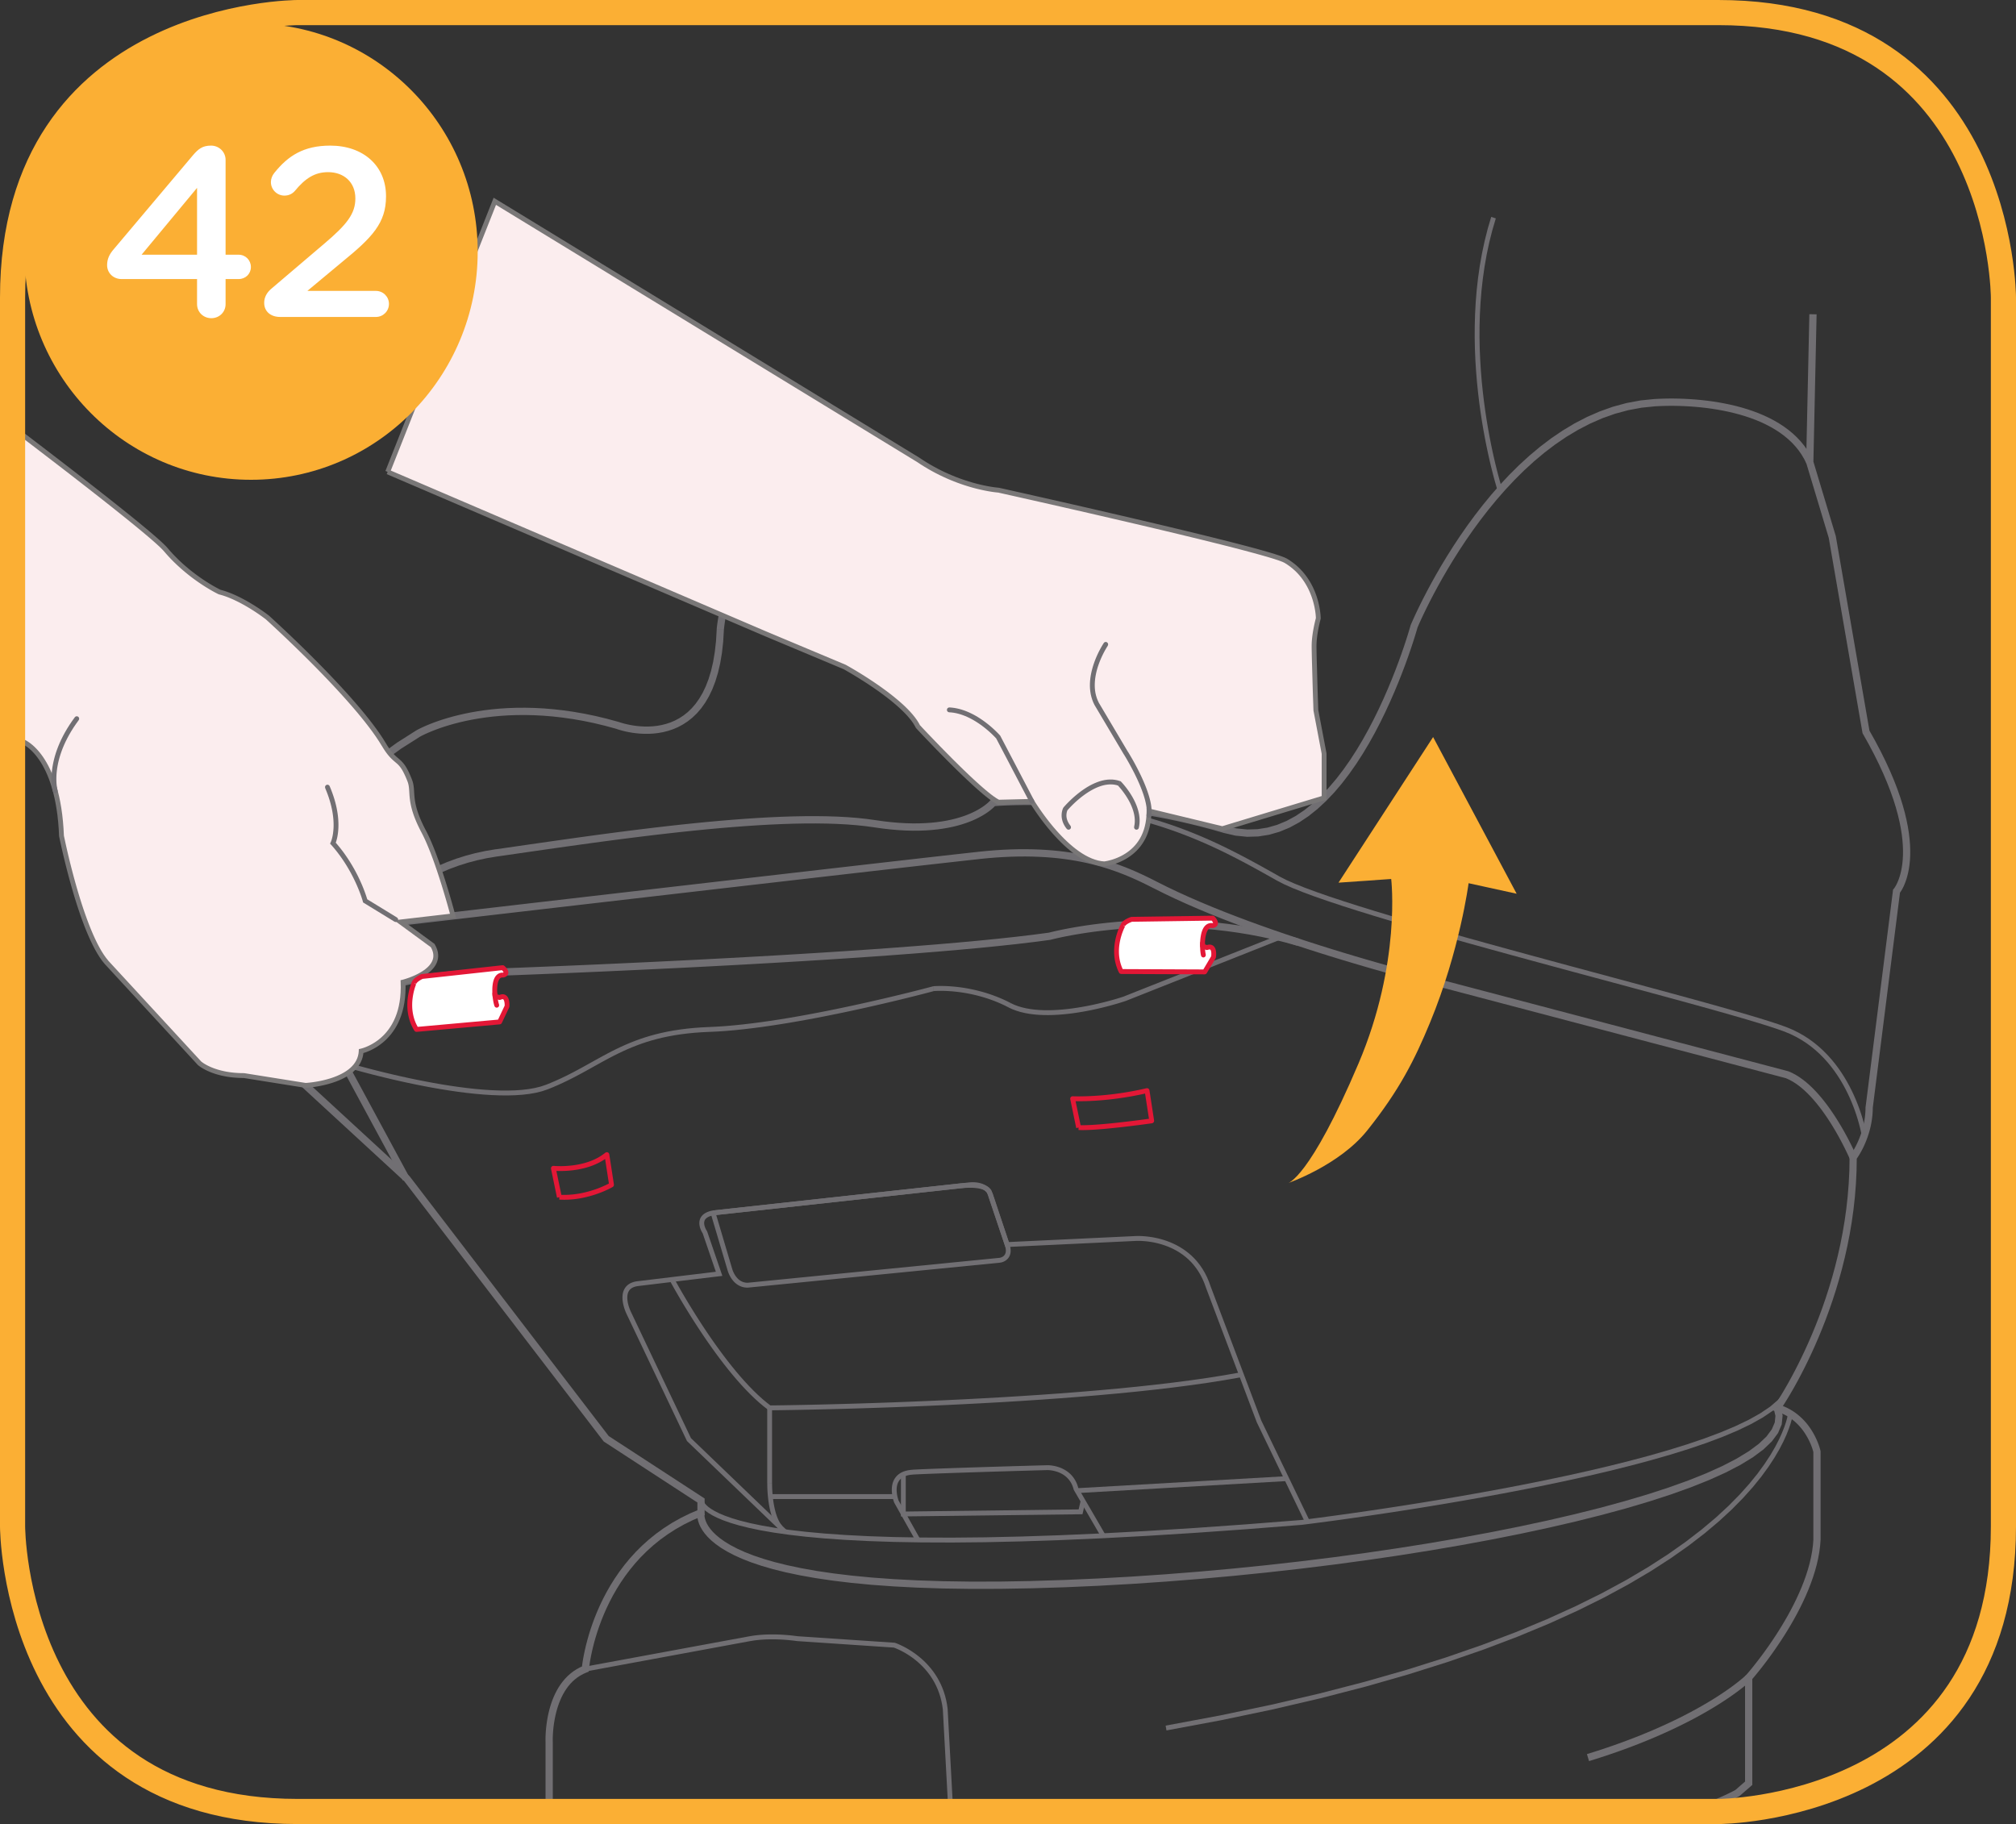 <?xml version="1.0" encoding="UTF-8"?>
<!DOCTYPE svg PUBLIC "-//W3C//DTD SVG 1.1//EN" "http://www.w3.org/Graphics/SVG/1.1/DTD/svg11.dtd">
<!-- Creator: CorelDRAW 2017 -->
<svg xmlns="http://www.w3.org/2000/svg" xml:space="preserve" width="35.366mm" height="32mm" version="1.1" style="shape-rendering:geometricPrecision; text-rendering:geometricPrecision; image-rendering:optimizeQuality; fill-rule:evenodd; clip-rule:evenodd"
viewBox="0 0 1514.21 1370.09"
 xmlns:xlink="http://www.w3.org/1999/xlink">
 <rect x="0" y="0" width="1514.21" height="1370.09" fill="#333333" stroke="none"/>
 <defs>
  <style type="text/css">
   <![CDATA[
    .str0 {stroke:#FBAF34;stroke-width:18.88;stroke-miterlimit:4}
    .fil5 {fill:none;fill-rule:nonzero}
    .fil0 {fill:#716F73;fill-rule:nonzero}
    .fil1 {fill:#E31736;fill-rule:nonzero}
    .fil6 {fill:#FBAF34;fill-rule:nonzero}
    .fil4 {fill:white;fill-rule:nonzero}
    .fil2 {fill:#FBEDEE;fill-rule:nonzero}
    .fil3 {fill:#797777;fill-rule:nonzero}
   ]]>
  </style>
 </defs>
 <g id="Слой_x0020_1">
  <g>
   <path class="fil0" d="M415.2 1308.34l0 52.3 -5.44 0 0 -52.3 5.44 -0.12 0 0.12zm0 -0.12l0 0 0 0.12 0 -0.12zm21.72 -54.77l5.42 0.46 -1.73 2.33 -2.42 1.06 -2.26 1.22 -2.1 1.36 -1.95 1.5 -1.82 1.62 -1.68 1.75 -1.55 1.85 -1.43 1.94 -1.31 2.03 -1.2 2.09 -1.09 2.15 -0.98 2.2 -0.89 2.22 -0.79 2.23 -0.7 2.24 -0.62 2.23 -0.53 2.2 -0.46 2.15 -0.39 2.1 -0.33 2.04 -0.27 1.95 -0.21 1.85 -0.16 1.74 -0.12 1.61 -0.09 1.47 -0.06 1.31 -0.03 1.15 -0.01 0.97 0 0.77 0.01 0.56 0.01 0.34 0 0.08 -5.44 0.23 -0 -0.17 -0.01 -0.39 -0.01 -0.63 0 -0.84 0.01 -1.04 0.03 -1.23 0.06 -1.4 0.09 -1.57 0.13 -1.71 0.17 -1.84 0.23 -1.97 0.28 -2.07 0.34 -2.16 0.41 -2.25 0.49 -2.31 0.57 -2.36 0.66 -2.4 0.76 -2.42 0.86 -2.44 0.97 -2.43 1.09 -2.42 1.21 -2.39 1.34 -2.35 1.49 -2.29 1.63 -2.21 1.79 -2.13 1.95 -2.02 2.12 -1.9 2.29 -1.76 2.47 -1.6 2.65 -1.43 2.83 -1.24 -1.73 2.33zm5.42 0.46l-0.15 1.72 -1.59 0.62 1.73 -2.33zm81.47 -117.69l5.44 0 -1.74 2.56 -7.12 3.01 -6.71 3.31 -6.31 3.58 -5.93 3.81 -5.56 4.02 -5.2 4.22 -4.86 4.38 -4.53 4.52 -4.2 4.63 -3.9 4.73 -3.6 4.78 -3.31 4.83 -3.04 4.84 -2.77 4.83 -2.52 4.8 -2.29 4.73 -2.05 4.65 -1.84 4.53 -1.63 4.39 -1.44 4.23 -1.25 4.03 -1.09 3.82 -0.92 3.58 -0.78 3.3 -0.64 3.01 -0.52 2.68 -0.41 2.34 -0.3 1.97 -0.21 1.57 -0.14 1.14 -0.08 0.7 -0.02 0.19 -5.42 -0.46 0.03 -0.31 0.09 -0.76 0.15 -1.22 0.23 -1.66 0.32 -2.06 0.42 -2.44 0.54 -2.79 0.67 -3.12 0.8 -3.42 0.96 -3.69 1.12 -3.95 1.3 -4.17 1.49 -4.36 1.69 -4.55 1.9 -4.68 2.13 -4.81 2.37 -4.9 2.62 -4.97 2.88 -5.01 3.16 -5.03 3.44 -5.02 3.74 -4.98 4.06 -4.92 4.38 -4.83 4.72 -4.71 5.07 -4.56 5.42 -4.4 5.81 -4.2 6.18 -3.97 6.58 -3.72 6.98 -3.44 7.4 -3.13 -1.74 2.56zm5.44 0l0 1.88 -1.74 0.68 1.74 -2.56zm0 -9.15l0 9.15 -5.44 0 0 -9.15 4.19 -2.31 1.25 2.31zm-1.25 -2.31l1.25 0.81 0 1.49 -1.25 -2.31zm-71.21 -46.38l71.21 46.38 -2.95 4.62 -71.21 -46.38 -0.68 -0.63 3.62 -3.99zm-2.95 4.62l-0.39 -0.26 -0.28 -0.37 0.68 0.63zm-146.03 -199.29l149.66 195.3 -4.3 3.37 -149.66 -195.3 3.98 -3.71 0.32 0.35zm-0.32 -0.35l0.18 0.16 0.14 0.19 -0.32 -0.35zm-80.86 -74.46l80.86 74.46 -3.66 4.06 -80.86 -74.46 -0.66 -0.93 4.32 -3.13zm-3.66 4.06l-0.43 -0.39 -0.23 -0.54 0.66 0.93zm89.79 -264.4l2.71 4.76 0.02 -0.01 -14.24 9.04 -12.94 9.38 -11.69 9.69 -10.51 9.97 -9.38 10.19 -8.31 10.37 -7.29 10.52 -6.33 10.61 -5.43 10.68 -4.59 10.69 -3.79 10.68 -3.06 10.61 -2.38 10.52 -1.75 10.37 -1.18 10.19 -0.66 9.95 -0.19 9.68 0.21 9.37 0.57 9.02 0.87 8.61 1.12 8.17 1.3 7.69 1.45 7.15 1.52 6.58 1.55 5.96 1.52 5.3 1.44 4.6 1.29 3.85 1.1 3.07 0.85 2.23 0.55 1.36 0.18 0.42 -4.98 2.2 -0.23 -0.53 -0.57 -1.44 -0.88 -2.32 -1.13 -3.16 -1.34 -3.96 -1.47 -4.72 -1.55 -5.43 -1.59 -6.1 -1.55 -6.73 -1.47 -7.32 -1.34 -7.86 -1.14 -8.36 -0.89 -8.81 -0.58 -9.23 -0.22 -9.6 0.2 -9.93 0.68 -10.22 1.21 -10.46 1.8 -10.67 2.45 -10.82 3.15 -10.93 3.91 -11 4.73 -11.02 5.6 -11 6.53 -10.93 7.5 -10.82 8.55 -10.67 9.62 -10.46 10.77 -10.22 11.97 -9.92 13.21 -9.59 14.51 -9.21 0.02 -0.01zm-0.02 0.01l0.03 -0.02 -0.01 0.01 -0.02 0.01zm151.98 -6.31l-1.92 5.14 0.21 0.07 -8.52 -2.32 -8.31 -2 -8.09 -1.68 -7.87 -1.37 -7.64 -1.1 -7.41 -0.84 -7.18 -0.59 -6.93 -0.36 -6.69 -0.15 -6.45 0.05 -6.2 0.22 -5.94 0.39 -5.69 0.53 -5.43 0.66 -5.17 0.77 -4.9 0.86 -4.63 0.93 -4.36 1 -4.08 1.04 -3.8 1.07 -3.52 1.08 -3.22 1.07 -2.93 1.05 -2.63 1.01 -2.33 0.95 -2.03 0.87 -1.73 0.78 -1.41 0.67 -1.1 0.55 -0.78 0.41 -0.45 0.25 -0.12 0.06 -2.71 -4.76 0.22 -0.12 0.53 -0.29 0.86 -0.45 1.19 -0.6 1.5 -0.72 1.82 -0.83 2.13 -0.92 2.44 -0.99 2.74 -1.05 3.04 -1.08 3.34 -1.11 3.63 -1.11 3.92 -1.1 4.21 -1.07 4.5 -1.03 4.76 -0.97 5.05 -0.88 5.31 -0.79 5.58 -0.67 5.84 -0.54 6.1 -0.39 6.36 -0.22 6.6 -0.05 6.85 0.15 7.09 0.37 7.33 0.61 7.57 0.86 7.8 1.12 8.03 1.41 8.25 1.71 8.47 2.03 8.69 2.37 0.21 0.07zm-0.21 -0.07l0.08 0.02 0.13 0.05 -0.21 -0.07zm73.79 -69.6l5.42 0.46 0.01 -0.13 -0.55 9.15 -0.94 8.43 -1.31 7.76 -1.66 7.1 -1.97 6.48 -2.27 5.88 -2.54 5.31 -2.8 4.76 -3.02 4.24 -3.21 3.73 -3.38 3.25 -3.52 2.8 -3.62 2.37 -3.69 1.97 -3.73 1.59 -3.74 1.25 -3.71 0.94 -3.67 0.66 -3.59 0.41 -3.49 0.19 -3.36 0 -3.21 -0.15 -3.02 -0.28 -2.83 -0.38 -2.58 -0.44 -2.33 -0.48 -2.05 -0.49 -1.74 -0.47 -1.41 -0.42 -1.06 -0.34 -0.66 -0.23 -0.27 -0.1 1.92 -5.14 0.15 0.05 0.57 0.2 0.94 0.3 1.29 0.38 1.61 0.43 1.9 0.45 2.16 0.45 2.4 0.42 2.61 0.35 2.8 0.26 2.96 0.15 3.08 0 3.18 -0.17 3.27 -0.37 3.31 -0.59 3.34 -0.84 3.34 -1.11 3.32 -1.42 3.27 -1.74 3.2 -2.09 3.12 -2.48 3.01 -2.9 2.89 -3.35 2.73 -3.84 2.56 -4.35 2.35 -4.91 2.12 -5.49 1.86 -6.11 1.57 -6.76 1.25 -7.44 0.91 -8.14 0.53 -8.88 0.01 -0.13zm-0.01 0.13l0 -0.05 0.01 -0.08 -0.01 0.13zm151.9 -108.74l-1.48 5.28 -12.26 -3.09 -11.53 -2.08 -10.82 -1.13 -10.14 -0.25 -9.48 0.57 -8.85 1.33 -8.25 2.02 -7.66 2.65 -7.11 3.23 -6.58 3.75 -6.08 4.21 -5.6 4.62 -5.14 4.98 -4.7 5.27 -4.27 5.51 -3.87 5.69 -3.49 5.81 -3.12 5.87 -2.77 5.88 -2.45 5.81 -2.13 5.7 -1.85 5.52 -1.57 5.27 -1.33 4.98 -1.09 4.62 -0.88 4.19 -0.69 3.7 -0.52 3.16 -0.36 2.56 -0.24 1.89 -0.12 1.16 -0.03 0.36 -5.42 -0.46 0.04 -0.47 0.13 -1.25 0.25 -1.98 0.38 -2.66 0.54 -3.27 0.71 -3.83 0.91 -4.32 1.13 -4.75 1.36 -5.13 1.62 -5.45 1.91 -5.7 2.21 -5.89 2.53 -6.03 2.88 -6.1 3.25 -6.11 3.64 -6.07 4.05 -5.96 4.5 -5.79 4.95 -5.56 5.44 -5.26 5.94 -4.91 6.46 -4.48 7.01 -4 7.57 -3.44 8.14 -2.82 8.73 -2.14 9.33 -1.4 9.95 -0.6 10.58 0.26 11.23 1.17 11.91 2.15 12.59 3.17z"/>
  </g>
  <g>
   <path class="fil0" d="M1303.2 1344.7l3.55 4.17 -0.5 0.34 -0.92 0.48 -0.92 0.48 -0.94 0.48 -0.94 0.48 -0.95 0.47 -0.96 0.47 -0.96 0.47 -0.98 0.46 -0.98 0.46 -0.99 0.46 -1 0.45 -1.01 0.45 -1.02 0.45 -1.02 0.45 -1.04 0.45 -1.04 0.44 -1.04 0.44 -1.06 0.43 -1.07 0.43 -1.07 0.43 -1.09 0.43 -1.08 0.42 -1.1 0.42 -1.1 0.42 -1.11 0.41 -1.12 0.41 -1.13 0.41 -1.13 0.41 -1.15 0.4 -1.15 0.4 -1.15 0.4 -1.16 0.39 -1.72 -5.21 1.14 -0.39 1.13 -0.39 1.13 -0.39 1.11 -0.39 1.11 -0.4 1.11 -0.4 1.09 -0.4 1.09 -0.41 1.09 -0.41 1.07 -0.41 1.07 -0.42 1.05 -0.41 1.05 -0.42 1.04 -0.42 1.03 -0.42 1.03 -0.43 1.02 -0.43 1 -0.43 1 -0.44 0.99 -0.43 0.98 -0.44 0.98 -0.45 0.97 -0.44 0.95 -0.45 0.95 -0.45 0.94 -0.45 0.93 -0.45 0.92 -0.46 0.92 -0.46 0.89 -0.46 0.89 -0.47 0.88 -0.47 -0.5 0.34zm3.55 4.17l-0.22 0.19 -0.28 0.15 0.5 -0.34zm8.45 -7.33l-8.45 7.33 -3.55 -4.17 8.45 -7.33 4.49 2.09 -0.95 2.09zm0.95 -2.09l0 1.26 -0.95 0.82 0.95 -2.09zm0 -79.34l0 79.34 -5.44 0 0 -79.34 0.7 -1.84 4.74 1.84zm-5.44 0l0 -1.05 0.7 -0.78 -0.7 1.84zm51.29 -103.74l5.44 0 -0 0.14 -0.37 4.75 -0.63 4.76 -0.87 4.76 -1.1 4.75 -1.31 4.73 -1.49 4.7 -1.66 4.66 -1.81 4.61 -1.94 4.55 -2.06 4.48 -2.15 4.39 -2.23 4.3 -2.29 4.2 -2.34 4.09 -2.36 3.96 -2.37 3.83 -2.37 3.68 -2.34 3.52 -2.29 3.36 -2.24 3.18 -2.15 2.99 -2.06 2.79 -1.95 2.57 -1.82 2.35 -1.67 2.12 -1.51 1.87 -1.32 1.62 -1.12 1.35 -0.91 1.08 -0.68 0.78 -0.41 0.48 -0.16 0.18 -4.04 -3.67 0.12 -0.14 0.4 -0.46 0.65 -0.75 0.88 -1.04 1.1 -1.32 1.3 -1.58 1.47 -1.84 1.64 -2.08 1.79 -2.31 1.92 -2.53 2.03 -2.74 2.12 -2.94 2.2 -3.12 2.25 -3.3 2.29 -3.46 2.32 -3.61 2.32 -3.75 2.31 -3.87 2.29 -3.99 2.23 -4.1 2.18 -4.2 2.09 -4.27 2 -4.35 1.88 -4.4 1.75 -4.46 1.6 -4.48 1.43 -4.51 1.25 -4.52 1.04 -4.52 0.83 -4.5 0.6 -4.47 0.35 -4.44 -0 0.14zm5.44 0l0 0.05 -0 0.09 0 -0.14zm0 -65.91l0 65.91 -5.44 0 0 -65.91 5.38 -0.57 0.06 0.57zm-0.06 -0.57l0.06 0.28 0 0.29 -0.06 -0.57zm-34.74 -33.97l4.44 3.18 -1.44 -4.22 2.38 0.79 2.26 0.89 2.16 0.99 2.05 1.08 1.94 1.16 1.83 1.23 1.73 1.3 1.62 1.35 1.53 1.39 1.43 1.43 1.34 1.45 1.25 1.47 1.16 1.48 1.07 1.48 0.99 1.48 0.91 1.46 0.83 1.43 0.76 1.4 0.69 1.36 0.62 1.31 0.56 1.25 0.5 1.19 0.44 1.12 0.38 1.04 0.33 0.95 0.27 0.85 0.23 0.75 0.18 0.63 0.14 0.52 0.1 0.39 0.06 0.24 0.03 0.13 -5.32 1.15 -0 -0.01 -0.05 -0.2 -0.07 -0.31 -0.12 -0.44 -0.15 -0.55 -0.2 -0.66 -0.24 -0.76 -0.29 -0.85 -0.34 -0.93 -0.39 -1.01 -0.45 -1.07 -0.51 -1.13 -0.56 -1.19 -0.63 -1.22 -0.69 -1.26 -0.75 -1.29 -0.81 -1.31 -0.88 -1.31 -0.96 -1.32 -1.03 -1.32 -1.1 -1.3 -1.18 -1.29 -1.26 -1.26 -1.34 -1.22 -1.43 -1.18 -1.51 -1.13 -1.6 -1.07 -1.69 -1.01 -1.79 -0.95 -1.88 -0.86 -1.99 -0.78 -2.09 -0.69 -1.44 -4.22zm1.44 4.22l-3.64 -1.09 2.2 -3.13 1.44 4.22zm55.65 -192.38l4.31 3.36 0.57 -1.68 -0.16 10.02 -0.48 9.86 -0.77 9.68 -1.05 9.5 -1.3 9.31 -1.53 9.1 -1.75 8.9 -1.93 8.67 -2.1 8.43 -2.25 8.19 -2.37 7.94 -2.48 7.67 -2.56 7.4 -2.62 7.11 -2.67 6.82 -2.69 6.52 -2.68 6.2 -2.67 5.88 -2.62 5.54 -2.56 5.19 -2.48 4.84 -2.37 4.48 -2.25 4.1 -2.1 3.71 -1.94 3.32 -1.75 2.91 -1.54 2.49 -1.31 2.07 -1.05 1.63 -0.78 1.18 -0.49 0.73 -0.18 0.27 -4.44 -3.18 0.14 -0.21 0.47 -0.69 0.75 -1.13 1.03 -1.58 1.28 -2.02 1.5 -2.44 1.71 -2.85 1.9 -3.26 2.07 -3.65 2.21 -4.03 2.34 -4.41 2.44 -4.77 2.52 -5.12 2.59 -5.46 2.63 -5.79 2.65 -6.11 2.65 -6.42 2.63 -6.73 2.59 -7.01 2.52 -7.29 2.44 -7.56 2.34 -7.82 2.21 -8.07 2.07 -8.31 1.91 -8.53 1.71 -8.75 1.51 -8.96 1.28 -9.15 1.03 -9.34 0.76 -9.52 0.48 -9.68 0.16 -9.84 0.57 -1.68zm-0.57 1.68l0 -0.94 0.57 -0.74 -0.57 1.68zm12.08 -38.08l5.39 0.69 0.02 -0.35 -0.03 2.14 -0.11 2.09 -0.17 2.05 -0.23 2.01 -0.29 1.97 -0.33 1.91 -0.38 1.86 -0.42 1.82 -0.46 1.75 -0.49 1.7 -0.52 1.65 -0.54 1.58 -0.56 1.53 -0.57 1.46 -0.58 1.4 -0.59 1.34 -0.58 1.27 -0.58 1.2 -0.58 1.13 -0.56 1.05 -0.54 0.98 -0.52 0.91 -0.49 0.83 -0.47 0.76 -0.43 0.67 -0.38 0.59 -0.34 0.51 -0.3 0.43 -0.24 0.34 -0.19 0.26 -0.11 0.15 -0.06 0.08 -4.31 -3.36 0.01 -0.02 0.1 -0.13 0.13 -0.19 0.2 -0.28 0.25 -0.37 0.3 -0.45 0.35 -0.54 0.39 -0.61 0.42 -0.69 0.45 -0.77 0.48 -0.83 0.5 -0.91 0.52 -0.98 0.53 -1.04 0.54 -1.11 0.54 -1.17 0.54 -1.24 0.54 -1.3 0.53 -1.36 0.52 -1.41 0.5 -1.46 0.48 -1.52 0.45 -1.57 0.42 -1.62 0.39 -1.66 0.35 -1.71 0.31 -1.76 0.26 -1.79 0.21 -1.84 0.15 -1.88 0.1 -1.91 0.03 -1.95 0.02 -0.35zm-0.02 0.35l0 -0.18 0.02 -0.17 -0.02 0.35zm25.94 -161.99l-20.52 162.34 -5.39 -0.69 20.52 -162.34 0.66 -1.47 4.74 2.17zm-5.39 -0.69l0.11 -0.84 0.55 -0.63 -0.66 1.47zm-22.91 -118.8l5.36 -0.94 -0.33 -0.91 4.56 8.13 4.11 7.81 3.7 7.5 3.3 7.19 2.92 6.88 2.55 6.58 2.2 6.28 1.88 5.99 1.58 5.7 1.28 5.42 1.02 5.14 0.77 4.86 0.54 4.59 0.33 4.32 0.14 4.06 -0.03 3.8 -0.19 3.54 -0.33 3.29 -0.44 3.04 -0.54 2.8 -0.61 2.56 -0.67 2.32 -0.71 2.09 -0.72 1.86 -0.72 1.63 -0.7 1.41 -0.66 1.19 -0.59 0.97 -0.5 0.77 -0.42 0.57 -0.27 0.35 -0.16 0.19 -4.08 -3.64 -0 0 0.17 -0.21 0.28 -0.39 0.39 -0.59 0.48 -0.8 0.54 -0.98 0.6 -1.2 0.62 -1.41 0.64 -1.63 0.63 -1.85 0.6 -2.07 0.55 -2.32 0.49 -2.55 0.41 -2.8 0.3 -3.04 0.18 -3.29 0.03 -3.56 -0.13 -3.82 -0.31 -4.09 -0.51 -4.37 -0.74 -4.64 -0.98 -4.93 -1.24 -5.21 -1.52 -5.51 -1.83 -5.81 -2.15 -6.11 -2.49 -6.41 -2.85 -6.73 -3.23 -7.04 -3.63 -7.36 -4.05 -7.69 -4.49 -8.01 -0.33 -0.91zm0.33 0.91l-0.24 -0.42 -0.09 -0.49 0.33 0.91zm-20.31 -148.33l25.34 146.47 -5.36 0.94 -25.34 -146.47 5.28 -1.27 0.08 0.33zm-0.08 -0.33l0.05 0.16 0.03 0.17 -0.08 -0.33zm-16.89 -56.15l16.89 56.15 -5.21 1.6 -16.89 -56.15 -0.12 -0.86 5.32 -0.74zm-5.21 1.6l-0.12 -0.42 0.01 -0.45 0.12 0.86zm7.74 -111.82l-2.41 111.07 -5.44 -0.12 2.41 -111.07 5.44 0.12z"/>
  </g>
  <g>
   <path class="fil0" d="M1341.69 809.94l1.37 -5.32 0.31 0.1 2.78 1.23 2.71 1.46 2.65 1.65 2.59 1.84 2.53 2 2.45 2.15 2.39 2.28 2.33 2.4 2.26 2.49 2.19 2.57 2.12 2.64 2.05 2.68 1.97 2.72 1.89 2.73 1.82 2.73 1.73 2.71 1.65 2.68 1.57 2.62 1.48 2.56 1.38 2.47 1.29 2.37 1.19 2.26 1.09 2.12 0.99 1.97 0.89 1.8 0.77 1.61 0.67 1.42 0.55 1.19 0.44 0.97 0.31 0.72 0.19 0.44 0.08 0.17 -5 2.17 -0.05 -0.12 -0.18 -0.43 -0.3 -0.68 -0.42 -0.92 -0.54 -1.16 -0.64 -1.37 -0.76 -1.57 -0.86 -1.76 -0.97 -1.92 -1.07 -2.07 -1.16 -2.2 -1.26 -2.31 -1.35 -2.41 -1.43 -2.49 -1.52 -2.55 -1.61 -2.6 -1.68 -2.63 -1.76 -2.64 -1.83 -2.63 -1.9 -2.62 -1.97 -2.58 -2.03 -2.53 -2.09 -2.44 -2.14 -2.36 -2.19 -2.25 -2.23 -2.13 -2.27 -1.99 -2.3 -1.83 -2.34 -1.66 -2.36 -1.47 -2.38 -1.28 -2.39 -1.06 0.31 0.1zm1.37 -5.32l0.15 0.04 0.16 0.06 -0.31 -0.1zm-254.65 -67.13l254.65 67.13 -1.37 5.32 -254.65 -67.13 1.31 -5.33 0.06 0.01zm-0.06 -0.01l0.08 0.02 -0.02 -0 -0.06 -0.01zm-221.82 -70.25l2.47 -4.89 0 0 7.77 3.89 8.08 3.84 8.34 3.79 8.56 3.72 8.76 3.66 8.91 3.58 9.03 3.5 9.12 3.43 9.17 3.34 9.17 3.24 9.15 3.15 9.09 3.04 9 2.95 8.86 2.84 8.7 2.72 8.49 2.6 8.25 2.48 7.98 2.35 7.67 2.22 7.33 2.08 6.94 1.94 6.53 1.8 6.08 1.64 5.58 1.49 5.06 1.33 4.5 1.17 3.9 1 3.28 0.83 2.61 0.65 1.9 0.47 1.17 0.29 0.39 0.09 -1.26 5.34 -0.41 -0.1 -1.17 -0.29 -1.92 -0.47 -2.62 -0.66 -3.28 -0.83 -3.92 -1 -4.52 -1.18 -5.08 -1.34 -5.6 -1.49 -6.09 -1.65 -6.54 -1.8 -6.97 -1.95 -7.34 -2.09 -7.69 -2.23 -8.01 -2.36 -8.28 -2.49 -8.52 -2.61 -8.73 -2.73 -8.9 -2.85 -9.03 -2.95 -9.13 -3.06 -9.19 -3.17 -9.22 -3.26 -9.21 -3.36 -9.17 -3.44 -9.09 -3.53 -8.98 -3.61 -8.83 -3.68 -8.64 -3.76 -8.43 -3.82 -8.16 -3.89 -7.88 -3.95 0 0zm-130.92 -21.99l-0.58 -5.46 0 0 6.29 -0.63 6.11 -0.5 5.95 -0.38 5.78 -0.25 5.61 -0.14 5.46 -0.03 5.3 0.08 5.14 0.18 5 0.28 4.86 0.37 4.71 0.46 4.58 0.55 4.44 0.63 4.32 0.71 4.19 0.78 4.08 0.86 3.96 0.92 3.85 0.98 3.74 1.04 3.63 1.09 3.54 1.14 3.45 1.18 3.35 1.22 3.26 1.25 3.17 1.28 3.1 1.31 3.02 1.34 2.94 1.35 2.88 1.36 2.81 1.37 2.75 1.37 2.7 1.38 -2.47 4.89 -2.65 -1.35 -2.71 -1.36 -2.76 -1.35 -2.82 -1.34 -2.88 -1.32 -2.95 -1.3 -3.02 -1.28 -3.09 -1.25 -3.17 -1.22 -3.25 -1.19 -3.34 -1.15 -3.43 -1.1 -3.53 -1.05 -3.63 -1.01 -3.74 -0.95 -3.84 -0.89 -3.96 -0.83 -4.08 -0.76 -4.2 -0.69 -4.33 -0.62 -4.46 -0.54 -4.6 -0.45 -4.74 -0.36 -4.89 -0.27 -5.04 -0.18 -5.18 -0.08 -5.35 0.03 -5.51 0.14 -5.68 0.25 -5.84 0.37 -6.02 0.49 -6.2 0.62 0 0zm-433.47 49.72l-2.6 -4.82 0.99 -0.32 1.06 -0.12 3.08 -0.36 4.99 -0.58 6.77 -0.79 8.43 -0.98 9.97 -1.16 11.39 -1.32 12.69 -1.48 13.87 -1.61 14.91 -1.73 15.84 -1.84 16.66 -1.93 17.34 -2.01 17.9 -2.07 18.34 -2.13 18.66 -2.16 18.86 -2.18 18.94 -2.19 18.89 -2.18 18.72 -2.16 18.44 -2.12 18.02 -2.08 17.49 -2.01 16.83 -1.93 16.06 -1.84 15.15 -1.73 14.13 -1.61 12.99 -1.48 11.73 -1.32 10.34 -1.16 8.83 -0.98 7.2 -0.79 0.58 5.46 -7.19 0.79 -8.82 0.98 -10.34 1.16 -11.72 1.32 -12.99 1.47 -14.13 1.61 -15.15 1.73 -16.05 1.84 -16.83 1.93 -17.49 2.01 -18.02 2.08 -18.44 2.12 -18.72 2.16 -18.89 2.18 -18.94 2.19 -18.86 2.18 -18.66 2.16 -18.34 2.13 -17.9 2.07 -17.34 2.01 -16.65 1.93 -15.84 1.84 -14.92 1.73 -13.86 1.61 -12.69 1.48 -11.39 1.32 -9.97 1.16 -8.43 0.98 -6.77 0.79 -4.99 0.58 -3.09 0.36 -1.05 0.12 0.99 -0.32zm-2.6 -4.82l0.46 -0.26 0.53 -0.06 -0.99 0.32zm-72.31 119.57l-4.85 2.49 -2.56 -5.89 -1.78 -5.9 -1.03 -5.88 -0.32 -5.84 0.33 -5.77 0.93 -5.69 1.49 -5.59 1.99 -5.47 2.44 -5.36 2.84 -5.23 3.2 -5.09 3.5 -4.95 3.77 -4.8 3.98 -4.64 4.16 -4.47 4.29 -4.3 4.36 -4.11 4.41 -3.93 4.4 -3.72 4.35 -3.51 4.26 -3.28 4.13 -3.06 3.94 -2.82 3.72 -2.56 3.45 -2.3 3.14 -2.03 2.77 -1.75 2.38 -1.46 1.93 -1.15 1.43 -0.84 0.9 -0.51 0.33 -0.19 2.6 4.82 -0.27 0.15 -0.86 0.49 -1.39 0.81 -1.88 1.12 -2.32 1.42 -2.72 1.71 -3.07 1.99 -3.39 2.26 -3.65 2.51 -3.87 2.76 -4.04 3 -4.17 3.22 -4.26 3.43 -4.3 3.63 -4.3 3.82 -4.25 4 -4.16 4.17 -4.01 4.32 -3.84 4.47 -3.61 4.59 -3.34 4.71 -3.02 4.82 -2.67 4.9 -2.27 4.98 -1.84 5.04 -1.36 5.09 -0.85 5.13 -0.3 5.17 0.29 5.2 0.91 5.23 1.59 5.27 2.31 5.31z"/>
  </g>
  <g>
   <path class="fil0" d="M256.42 789.7l51.02 94.39 -4.77 2.63 -51.02 -94.39 4.64 -2.85 0.13 0.22zm-0.13 -0.22l0.06 0.08 0.07 0.14 -0.13 -0.22zm105.97 -61.62l0.18 5.49 0.03 0 -12.93 0.75 -11.9 1.01 -10.92 1.24 -9.97 1.46 -9.07 1.66 -8.2 1.83 -7.38 2 -6.58 2.13 -5.83 2.25 -5.12 2.34 -4.45 2.41 -3.82 2.46 -3.23 2.49 -2.69 2.49 -2.19 2.47 -1.75 2.45 -1.34 2.4 -0.99 2.35 -0.68 2.28 -0.42 2.22 -0.18 2.13 0.02 2.04 0.18 1.94 0.32 1.8 0.42 1.67 0.48 1.5 0.51 1.32 0.49 1.11 0.44 0.89 0.35 0.64 0.22 0.37 0.04 0.06 -4.51 3.07 -0.16 -0.25 -0.32 -0.53 -0.45 -0.82 -0.54 -1.09 -0.59 -1.35 -0.61 -1.59 -0.58 -1.82 -0.51 -2.03 -0.39 -2.21 -0.23 -2.38 -0.03 -2.53 0.23 -2.68 0.52 -2.77 0.85 -2.86 1.23 -2.91 1.64 -2.93 2.09 -2.92 2.56 -2.89 3.07 -2.84 3.61 -2.78 4.18 -2.69 4.79 -2.6 5.44 -2.48 6.12 -2.36 6.85 -2.21 7.62 -2.06 8.42 -1.88 9.27 -1.7 10.15 -1.49 11.08 -1.26 12.05 -1.02 13.05 -0.76 0.03 0zm-0.03 0l0.03 0 -0.13 0 0.1 -0zm425.5 -27.28l1.42 5.3 -0.34 0.07 -11.97 1.58 -12.94 1.54 -13.83 1.49 -14.63 1.46 -15.34 1.41 -15.97 1.37 -16.49 1.33 -16.94 1.28 -17.29 1.24 -17.56 1.19 -17.74 1.15 -17.82 1.1 -17.83 1.06 -17.73 1.01 -17.55 0.96 -17.29 0.91 -16.93 0.86 -16.48 0.81 -15.95 0.76 -15.32 0.71 -14.61 0.66 -13.81 0.6 -12.92 0.55 -11.93 0.49 -10.87 0.44 -9.71 0.38 -8.46 0.33 -7.12 0.27 -5.69 0.21 -4.18 0.15 -2.57 0.09 -0.88 0.03 -0.18 -5.49 0.87 -0.03 2.57 -0.09 4.17 -0.15 5.69 -0.21 7.11 -0.27 8.46 -0.33 9.7 -0.38 10.86 -0.44 11.93 -0.49 12.91 -0.55 13.8 -0.6 14.6 -0.66 15.32 -0.71 15.94 -0.76 16.48 -0.81 16.92 -0.86 17.27 -0.91 17.55 -0.96 17.73 -1 17.81 -1.06 17.81 -1.1 17.72 -1.15 17.54 -1.19 17.28 -1.24 16.91 -1.28 16.47 -1.32 15.93 -1.37 15.3 -1.41 14.59 -1.45 13.78 -1.49 12.88 -1.53 11.89 -1.57 -0.34 0.07zm1.42 5.3l-0.16 0.04 -0.18 0.03 0.34 -0.07zm186.55 -0.83l-1.52 5.27 -9.07 -2.51 -9 -2.22 -8.92 -1.94 -8.82 -1.68 -8.71 -1.43 -8.59 -1.19 -8.45 -0.97 -8.3 -0.75 -8.13 -0.56 -7.95 -0.38 -7.75 -0.21 -7.54 -0.06 -7.31 0.08 -7.07 0.21 -6.82 0.32 -6.55 0.42 -6.26 0.5 -5.96 0.57 -5.65 0.63 -5.32 0.66 -4.98 0.69 -4.62 0.71 -4.25 0.7 -3.86 0.69 -3.46 0.66 -3.04 0.61 -2.61 0.57 -2.16 0.48 -1.7 0.41 -1.23 0.3 -0.74 0.19 -0.23 0.06 -1.42 -5.3 0.29 -0.08 0.79 -0.21 1.28 -0.31 1.76 -0.42 2.21 -0.5 2.67 -0.57 3.1 -0.63 3.52 -0.67 3.92 -0.7 4.32 -0.72 4.68 -0.72 5.05 -0.7 5.39 -0.67 5.73 -0.63 6.04 -0.58 6.35 -0.51 6.63 -0.42 6.91 -0.32 7.17 -0.21 7.42 -0.08 7.64 0.06 7.86 0.21 8.06 0.39 8.25 0.56 8.42 0.77 8.58 0.98 8.72 1.21 8.85 1.44 8.96 1.7 9.06 1.97 9.15 2.26 9.21 2.56z"/>
  </g>
  <g>
   <path class="fil1" d="M807.41 824.88l4.5 21.69 -3.55 0.75 -4.5 -21.69 1.86 -2.2 1.68 1.45zm-3.55 0.75c-0.21,-0.98 0.42,-1.96 1.4,-2.17 0.98,-0.21 1.94,0.43 2.15,1.41l-3.55 0.75zm59.48 -6.73l-3.58 0.57 2.2 1.5 -2.94 0.67 -2.9 0.62 -2.86 0.57 -2.8 0.53 -2.75 0.48 -2.7 0.44 -2.63 0.4 -2.56 0.36 -2.5 0.33 -2.43 0.3 -2.36 0.26 -2.28 0.23 -2.2 0.2 -2.12 0.17 -2.03 0.15 -1.95 0.12 -1.85 0.1 -1.76 0.09 -1.66 0.06 -1.56 0.05 -1.45 0.03 -1.34 0.03 -1.24 0.01 -1.11 0.01 -1 -0.01 -0.88 -0.01 -0.75 -0.01 -0.62 -0.02 -0.49 -0.01 -0.36 -0.01 -0.22 -0.01 -0.08 -0 0.18 -3.66 0.06 0 0.2 0.01 0.34 0.01 0.48 0.01 0.6 0.02 0.73 0.01 0.86 0.01 0.97 0 1.1 0 1.2 -0.01 1.32 -0.03 1.43 -0.03 1.53 -0.05 1.63 -0.06 1.73 -0.09 1.82 -0.1 1.92 -0.12 2 -0.14 2.09 -0.17 2.17 -0.2 2.25 -0.22 2.33 -0.26 2.4 -0.29 2.46 -0.33 2.53 -0.36 2.59 -0.39 2.65 -0.44 2.71 -0.48 2.76 -0.52 2.81 -0.56 2.86 -0.61 2.9 -0.66 2.2 1.5zm-2.2 -1.5c0.97,-0.23 1.95,0.39 2.17,1.37 0.22,0.98 -0.39,1.97 -1.36,2.2l-0.81 -3.57zm2.12 24.78l-3.5 -22.71 3.58 -0.57 3.5 22.71 -1.54 2.09 -2.04 -1.53zm3.58 -0.57c0.15,1 -0.53,1.94 -1.51,2.09 -0.98,0.15 -1.92,-0.53 -2.07,-1.52l3.58 -0.57zm-56.8 7.16l0.19 -3.66 1.36 0.05 1.52 0.01 1.65 -0.01 1.78 -0.05 1.88 -0.08 1.98 -0.1 2.07 -0.13 2.14 -0.15 2.2 -0.17 2.24 -0.19 2.28 -0.21 2.29 -0.22 2.3 -0.23 2.29 -0.24 2.29 -0.25 2.25 -0.25 2.21 -0.26 2.16 -0.25 2.09 -0.25 2.02 -0.25 1.92 -0.24 1.82 -0.23 1.7 -0.22 1.58 -0.21 1.44 -0.19 1.28 -0.18 1.13 -0.15 0.95 -0.13 0.75 -0.1 0.56 -0.08 0.34 -0.04 0.11 -0.02 0.51 3.62 -0.12 0.02 -0.35 0.05 -0.55 0.07 -0.76 0.11 -0.95 0.13 -1.13 0.15 -1.29 0.18 -1.45 0.19 -1.58 0.21 -1.71 0.22 -1.82 0.23 -1.93 0.24 -2.03 0.25 -2.1 0.26 -2.17 0.25 -2.22 0.26 -2.26 0.25 -2.29 0.25 -2.31 0.24 -2.32 0.23 -2.31 0.23 -2.29 0.21 -2.26 0.19 -2.22 0.17 -2.16 0.16 -2.1 0.13 -2.02 0.1 -1.94 0.08 -1.83 0.05 -1.72 0.02 -1.6 -0.02 -1.46 -0.05z"/>
  </g>
  <g>
   <path class="fil1" d="M417.41 877.17l4.51 21.7 -3.55 0.75 -4.51 -21.7 1.96 -2.2 1.58 1.44zm-3.55 0.75c-0.21,-0.98 0.42,-1.96 1.4,-2.17 0.98,-0.21 1.94,0.43 2.15,1.41l-3.55 0.75zm43.75 -10.94l-3.58 0.57 2.93 1.14 -1.57 1.22 -1.62 1.13 -1.66 1.03 -1.69 0.95 -1.71 0.86 -1.73 0.79 -1.74 0.72 -1.75 0.64 -1.75 0.57 -1.74 0.51 -1.73 0.45 -1.71 0.39 -1.68 0.34 -1.66 0.3 -1.62 0.24 -1.58 0.21 -1.52 0.16 -1.47 0.13 -1.41 0.1 -1.35 0.07 -1.27 0.04 -1.19 0.03 -1.12 0 -1.02 -0.01 -0.93 -0.02 -0.83 -0.03 -0.71 -0.03 -0.6 -0.03 -0.48 -0.04 -0.35 -0.03 -0.24 -0.02 -0.09 -0.01 0.38 -3.64 0.05 0 0.18 0.02 0.33 0.03 0.45 0.03 0.56 0.03 0.68 0.03 0.78 0.03 0.88 0.02 0.97 0.01 1.06 -0 1.14 -0.03 1.22 -0.04 1.28 -0.07 1.34 -0.09 1.41 -0.13 1.46 -0.15 1.49 -0.19 1.54 -0.24 1.56 -0.28 1.6 -0.33 1.61 -0.37 1.62 -0.42 1.63 -0.48 1.64 -0.54 1.63 -0.6 1.61 -0.66 1.6 -0.73 1.58 -0.8 1.54 -0.87 1.51 -0.95 1.47 -1.03 1.43 -1.1 2.93 1.14zm-2.93 -1.14c0.77,-0.63 1.92,-0.51 2.55,0.27 0.63,0.78 0.51,1.94 -0.27,2.57l-2.28 -2.84zm2.85 24.42l-3.5 -22.72 3.58 -0.57 3.5 22.72 -0.88 1.86 -2.7 -1.3zm3.58 -0.57c0.15,1 -0.53,1.94 -1.51,2.09 -0.98,0.15 -1.92,-0.53 -2.07,-1.52l3.58 -0.57zm-41.08 11.38l0.21 -3.66 1.93 0.09 1.91 0.02 1.88 -0.04 1.86 -0.1 1.83 -0.15 1.79 -0.19 1.77 -0.24 1.73 -0.27 1.69 -0.32 1.64 -0.35 1.61 -0.37 1.55 -0.39 1.51 -0.42 1.45 -0.43 1.4 -0.45 1.34 -0.45 1.28 -0.45 1.22 -0.46 1.15 -0.45 1.07 -0.45 1.01 -0.43 0.93 -0.41 0.85 -0.39 0.78 -0.37 0.69 -0.34 0.6 -0.3 0.52 -0.27 0.44 -0.23 0.33 -0.18 0.22 -0.13 0.14 -0.08 0.05 -0.03 1.82 3.16 -0.06 0.03 -0.17 0.1 -0.28 0.15 -0.37 0.2 -0.45 0.24 -0.55 0.29 -0.65 0.32 -0.73 0.36 -0.81 0.39 -0.89 0.41 -0.98 0.44 -1.05 0.45 -1.13 0.46 -1.2 0.47 -1.27 0.48 -1.34 0.47 -1.39 0.48 -1.46 0.46 -1.52 0.45 -1.57 0.43 -1.63 0.42 -1.67 0.39 -1.73 0.36 -1.77 0.33 -1.82 0.29 -1.85 0.25 -1.9 0.21 -1.93 0.15 -1.97 0.1 -1.99 0.04 -2.03 -0.02 -2.05 -0.09z"/>
  </g>
  <g>
   <path class="fil0" d="M410.01 814.83l1.31 3.42 0 0 -4.25 1.43 -4.6 1.14 -4.92 0.86 -5.21 0.61 -5.46 0.37 -5.69 0.15 -5.89 -0.04 -6.06 -0.23 -6.19 -0.4 -6.29 -0.56 -6.36 -0.69 -6.41 -0.82 -6.4 -0.93 -6.38 -1.02 -6.32 -1.1 -6.23 -1.16 -6.11 -1.21 -5.95 -1.24 -5.76 -1.26 -5.54 -1.26 -5.28 -1.25 -5 -1.22 -4.68 -1.17 -4.33 -1.12 -3.94 -1.04 -3.53 -0.95 -3.07 -0.85 -2.59 -0.73 -2.07 -0.6 -1.52 -0.45 -0.94 -0.28 -0.32 -0.09 1.04 -3.51 0.31 0.09 0.92 0.28 1.51 0.44 2.06 0.59 2.57 0.73 3.05 0.84 3.5 0.95 3.92 1.04 4.3 1.11 4.66 1.17 4.97 1.21 5.26 1.24 5.51 1.26 5.73 1.25 5.92 1.23 6.06 1.2 6.19 1.16 6.28 1.09 6.33 1.01 6.35 0.92 6.34 0.81 6.29 0.69 6.21 0.55 6.1 0.39 5.96 0.23 5.77 0.04 5.56 -0.15 5.31 -0.36 5.02 -0.59 4.7 -0.83 4.34 -1.07 3.94 -1.33 0 0zm122.79 -43.43l0.13 3.66 0 0 -5.76 0.28 -5.5 0.4 -5.26 0.52 -5.02 0.63 -4.8 0.74 -4.6 0.84 -4.41 0.93 -4.22 1.03 -4.06 1.12 -3.91 1.19 -3.76 1.27 -3.64 1.34 -3.53 1.4 -3.43 1.46 -3.34 1.51 -3.27 1.56 -3.22 1.6 -3.16 1.64 -3.13 1.67 -3.12 1.7 -3.1 1.72 -3.11 1.73 -3.13 1.75 -3.16 1.75 -3.21 1.74 -3.27 1.74 -3.33 1.73 -3.42 1.7 -3.52 1.68 -3.61 1.65 -3.74 1.61 -3.87 1.57 -1.31 -3.42 3.8 -1.53 3.66 -1.58 3.55 -1.61 3.46 -1.65 3.37 -1.68 3.29 -1.7 3.23 -1.72 3.18 -1.73 3.14 -1.74 3.13 -1.74 3.11 -1.74 3.12 -1.72 3.13 -1.72 3.17 -1.69 3.21 -1.67 3.27 -1.63 3.33 -1.59 3.41 -1.54 3.5 -1.49 3.61 -1.43 3.73 -1.37 3.86 -1.3 4 -1.22 4.16 -1.14 4.32 -1.05 4.51 -0.96 4.7 -0.86 4.91 -0.75 5.12 -0.65 5.36 -0.53 5.6 -0.41 5.85 -0.28 0 0zm168.25 -30.63l0.33 3.65 0.3 -0.06 -0.3 0.08 -0.9 0.24 -1.46 0.39 -1.99 0.52 -2.5 0.65 -2.98 0.77 -3.43 0.87 -3.86 0.97 -4.26 1.05 -4.64 1.13 -4.98 1.2 -5.31 1.25 -5.6 1.3 -5.87 1.34 -6.11 1.37 -6.32 1.38 -6.5 1.39 -6.66 1.38 -6.79 1.37 -6.9 1.35 -6.98 1.31 -7.03 1.27 -7.06 1.22 -7.06 1.15 -7.03 1.08 -6.97 1 -6.9 0.9 -6.79 0.8 -6.65 0.69 -6.5 0.57 -6.31 0.43 -6.1 0.29 -0.13 -3.66 6.02 -0.29 6.23 -0.42 6.44 -0.57 6.6 -0.68 6.74 -0.79 6.85 -0.9 6.94 -0.99 6.99 -1.07 7.03 -1.15 7.03 -1.21 7.01 -1.27 6.96 -1.31 6.88 -1.34 6.78 -1.37 6.64 -1.38 6.49 -1.38 6.3 -1.38 6.09 -1.36 5.85 -1.34 5.59 -1.29 5.29 -1.25 4.97 -1.2 4.63 -1.12 4.26 -1.05 3.85 -0.97 3.43 -0.87 2.97 -0.76 2.49 -0.65 1.99 -0.52 1.45 -0.38 0.88 -0.24 0.3 -0.08 0.3 -0.06zm-0.3 0.06l0.15 -0.04 0.15 -0.01 -0.3 0.06zm58.32 12.55l-1.66 3.25 0 0 -2.66 -1.34 -2.65 -1.24 -2.65 -1.15 -2.62 -1.05 -2.59 -0.96 -2.57 -0.89 -2.53 -0.8 -2.5 -0.72 -2.45 -0.66 -2.4 -0.58 -2.35 -0.52 -2.29 -0.46 -2.23 -0.4 -2.16 -0.35 -2.08 -0.3 -2 -0.24 -1.92 -0.21 -1.83 -0.16 -1.74 -0.12 -1.64 -0.1 -1.53 -0.07 -1.43 -0.04 -1.31 -0.02 -1.19 -0 -1.07 0.01 -0.94 0.02 -0.8 0.03 -0.67 0.03 -0.52 0.03 -0.39 0.03 -0.22 0.01 -0.06 0.01 -0.33 -3.65 0.11 -0.01 0.26 -0.02 0.4 -0.03 0.57 -0.03 0.71 -0.03 0.85 -0.03 0.98 -0.02 1.12 -0.01 1.24 0 1.37 0.02 1.47 0.04 1.59 0.07 1.7 0.1 1.79 0.13 1.89 0.17 1.98 0.21 2.06 0.25 2.15 0.3 2.22 0.36 2.29 0.42 2.36 0.48 2.42 0.53 2.48 0.61 2.53 0.67 2.57 0.75 2.62 0.83 2.65 0.91 2.68 1 2.71 1.09 2.73 1.18 2.75 1.28 2.76 1.39 0 0zm85.4 -5.05l1.33 3.41 -0.08 0.03 -0.18 0.06 -0.5 0.17 -0.81 0.27 -1.11 0.35 -1.37 0.43 -1.64 0.5 -1.89 0.56 -2.11 0.6 -2.33 0.64 -2.53 0.66 -2.7 0.68 -2.87 0.69 -3.02 0.69 -3.16 0.67 -3.27 0.64 -3.38 0.61 -3.46 0.57 -3.54 0.51 -3.59 0.45 -3.63 0.37 -3.66 0.29 -3.66 0.19 -3.66 0.09 -3.64 -0.03 -3.61 -0.15 -3.55 -0.3 -3.49 -0.44 -3.41 -0.6 -3.31 -0.78 -3.2 -0.96 -3.08 -1.16 -2.93 -1.37 1.66 -3.25 2.66 1.25 2.83 1.07 2.98 0.89 3.11 0.73 3.22 0.57 3.33 0.42 3.41 0.28 3.47 0.15 3.52 0.03 3.55 -0.09 3.57 -0.19 3.57 -0.28 3.56 -0.36 3.52 -0.44 3.47 -0.51 3.4 -0.55 3.32 -0.6 3.22 -0.63 3.11 -0.66 2.98 -0.68 2.83 -0.67 2.67 -0.67 2.49 -0.65 2.29 -0.63 2.09 -0.59 1.85 -0.55 1.61 -0.49 1.36 -0.42 1.07 -0.34 0.78 -0.26 0.48 -0.16 0.15 -0.05 -0.08 0.03zm1.33 3.41l-0.08 0.03 0.09 -0.03 -0.02 0.01zm115.13 -45.66l-115.13 45.66 -1.33 -3.41 115.13 -45.66 1.33 3.41z"/>
  </g>
  <g>
   <path class="fil0" d="M774.99 1187.51l0.13 5.49 0 0 -23.8 0.41 -22.25 0.04 -20.74 -0.3 -19.29 -0.63 -17.89 -0.93 -16.54 -1.2 -15.25 -1.46 -14.02 -1.69 -12.83 -1.9 -11.7 -2.08 -10.62 -2.24 -9.6 -2.38 -8.63 -2.5 -7.71 -2.6 -6.85 -2.68 -6.04 -2.73 -5.28 -2.76 -4.57 -2.77 -3.91 -2.77 -3.32 -2.74 -2.76 -2.69 -2.25 -2.62 -1.79 -2.52 -1.38 -2.4 -1.01 -2.25 -0.69 -2.06 -0.43 -1.85 -0.22 -1.61 -0.06 -1.33 0.03 -1.02 0.07 -0.67 0.07 -0.43 5.31 1.21 0.01 -0.09 -0.04 0.34 -0.03 0.61 0.03 0.86 0.15 1.11 0.31 1.34 0.52 1.56 0.78 1.75 1.11 1.94 1.49 2.1 1.93 2.25 2.42 2.37 2.98 2.47 3.6 2.54 4.26 2.59 4.99 2.62 5.77 2.61 6.59 2.58 7.48 2.52 8.41 2.44 9.4 2.33 10.45 2.21 11.54 2.06 12.68 1.87 13.88 1.67 15.12 1.45 16.43 1.19 17.78 0.92 19.19 0.63 20.65 0.3 22.16 -0.04 23.72 -0.41 0 0zm557.34 -128.95l5.03 -2.09 1.57 6.7 -0.69 6.73 -2.77 6.51 -4.63 6.25 -6.33 6.05 -7.95 5.9 -9.5 5.79 -10.97 5.69 -12.39 5.59 -13.74 5.48 -15.01 5.38 -16.21 5.26 -17.34 5.14 -18.41 5 -19.4 4.86 -20.3 4.7 -21.14 4.54 -21.9 4.36 -22.6 4.18 -23.21 3.98 -23.75 3.77 -24.22 3.55 -24.61 3.32 -24.93 3.08 -25.17 2.83 -25.33 2.57 -25.43 2.29 -25.44 2.02 -25.38 1.72 -25.26 1.42 -25.04 1.1 -24.77 0.77 -0.13 -5.49 24.69 -0.77 24.98 -1.1 25.19 -1.41 25.32 -1.72 25.38 -2.01 25.37 -2.29 25.27 -2.56 25.11 -2.83 24.87 -3.07 24.55 -3.31 24.16 -3.55 23.69 -3.76 23.14 -3.97 22.52 -4.16 21.84 -4.35 21.06 -4.52 20.22 -4.68 19.29 -4.83 18.3 -4.98 17.22 -5.09 16.07 -5.22 14.84 -5.32 13.54 -5.41 12.15 -5.48 10.68 -5.53 9.13 -5.57 7.48 -5.55 5.77 -5.5 3.98 -5.36 2.21 -5.14 0.51 -4.95 -1.16 -4.98z"/>
  </g>
  <g>
   <path class="fil0" d="M977.09 1141.74l0.43 3.64 -0.07 0 -41.28 3.25 -38.69 2.75 -36.17 2.26 -33.75 1.81 -31.4 1.37 -29.14 0.97 -26.96 0.6 -24.88 0.24 -22.86 -0.08 -20.95 -0.37 -19.11 -0.64 -17.36 -0.89 -15.7 -1.1 -14.11 -1.3 -12.62 -1.46 -11.21 -1.6 -9.88 -1.71 -8.65 -1.8 -7.49 -1.86 -6.42 -1.9 -5.44 -1.91 -4.54 -1.9 -3.73 -1.86 -3.01 -1.81 -2.36 -1.73 -1.79 -1.63 -1.32 -1.5 -0.9 -1.36 -0.56 -1.17 -0.3 -0.95 -0.1 -0.68 -0.01 -0.49 3.61 0.25 -0 -0.18 0.03 0.21 0.14 0.46 0.33 0.71 0.62 0.94 1.02 1.17 1.5 1.36 2.08 1.52 2.74 1.64 3.5 1.75 4.34 1.81 5.26 1.85 6.26 1.85 7.35 1.82 8.52 1.77 9.77 1.7 11.11 1.58 12.53 1.45 14.03 1.29 15.62 1.1 17.3 0.89 19.05 0.64 20.89 0.37 22.82 0.08 24.83 -0.24 26.92 -0.6 29.11 -0.97 31.36 -1.37 33.71 -1.81 36.14 -2.26 38.66 -2.74 41.26 -3.25 -0.07 0zm0.43 3.64l-0.07 0 0.11 -0.01 -0.04 0zm362.12 -98.82l2.98 2.08 -4.69 5.55 -6.22 5.33 -7.63 5.16 -8.94 5.01 -10.14 4.87 -11.24 4.73 -12.24 4.59 -13.11 4.46 -13.89 4.32 -14.55 4.17 -15.1 4.03 -15.55 3.89 -15.88 3.72 -16.09 3.58 -16.2 3.41 -16.19 3.25 -16.08 3.08 -15.85 2.91 -15.51 2.74 -15.07 2.56 -14.5 2.38 -13.82 2.19 -13.04 2 -12.14 1.8 -11.14 1.61 -10.01 1.41 -8.78 1.2 -7.43 0.99 -5.98 0.78 -4.41 0.56 -2.72 0.34 -0.94 0.12 -0.43 -3.64 0.92 -0.11 2.72 -0.34 4.4 -0.56 5.96 -0.78 7.42 -0.99 8.76 -1.2 10 -1.4 11.12 -1.61 12.13 -1.8 13.02 -2 13.81 -2.19 14.48 -2.38 15.04 -2.55 15.49 -2.74 15.83 -2.9 16.05 -3.08 16.17 -3.25 16.16 -3.4 16.06 -3.57 15.82 -3.72 15.49 -3.87 15.04 -4.01 14.48 -4.16 13.8 -4.29 13.02 -4.42 12.12 -4.55 11.1 -4.67 9.96 -4.78 8.71 -4.88 7.34 -4.96 5.85 -5.01 4.26 -5.02z"/>
  </g>
  <g>
   <path class="fil0" d="M518.73 1079.98l72.08 69.25 -2.5 2.65 -72.08 -69.25 -0.39 -0.54 2.89 -2.12zm-2.5 2.65l-0.24 -0.23 -0.15 -0.3 0.39 0.54zm-42.38 -97.32l45.26 95.2 -3.27 1.58 -45.26 -95.2 3.26 -1.61 0.01 0.03zm-0.01 -0.03l0.02 0.03 -0 -0.01 -0.01 -0.03zm5.41 -22.97l0.43 3.63 -0.03 0 -1.39 0.2 -1.22 0.29 -1.07 0.36 -0.92 0.42 -0.79 0.48 -0.67 0.52 -0.56 0.57 -0.48 0.61 -0.39 0.65 -0.32 0.69 -0.26 0.74 -0.2 0.78 -0.13 0.81 -0.07 0.86 -0.02 0.87 0.03 0.89 0.08 0.89 0.12 0.89 0.15 0.89 0.18 0.86 0.21 0.83 0.22 0.8 0.24 0.75 0.24 0.71 0.23 0.65 0.23 0.59 0.21 0.51 0.18 0.43 0.15 0.34 0.12 0.26 0.07 0.15 0.02 0.03 -3.25 1.64 -0.04 -0.09 -0.09 -0.19 -0.13 -0.29 -0.17 -0.39 -0.21 -0.48 -0.23 -0.57 -0.24 -0.65 -0.27 -0.73 -0.26 -0.79 -0.26 -0.85 -0.25 -0.9 -0.24 -0.95 -0.21 -0.99 -0.18 -1.02 -0.15 -1.05 -0.09 -1.07 -0.04 -1.09 0.02 -1.1 0.09 -1.1 0.18 -1.11 0.27 -1.09 0.37 -1.08 0.49 -1.05 0.62 -1.01 0.74 -0.95 0.88 -0.87 1.01 -0.79 1.15 -0.7 1.28 -0.58 1.4 -0.48 1.55 -0.36 1.67 -0.24 -0.03 0zm0.43 3.63l-0.03 0 -0.08 0.01 0.11 -0.01zm60.65 -7.32l-60.65 7.32 -0.43 -3.63 60.65 -7.32 1.93 1.22 -1.5 2.41zm1.5 -2.41l0.73 2.15 -2.23 0.27 1.5 -2.41zm-10.65 -31.12l10.65 31.12 -3.43 1.2 -10.65 -31.12 3.19 -1.66 0.24 0.46zm-0.24 -0.46l0.15 0.22 0.08 0.24 -0.24 -0.46zm4.44 -15.41l0.39 3.64 0.14 -0.02 -1.19 0.26 -1.04 0.3 -0.92 0.33 -0.78 0.36 -0.67 0.38 -0.57 0.4 -0.46 0.39 -0.38 0.41 -0.3 0.41 -0.24 0.41 -0.18 0.42 -0.14 0.44 -0.09 0.46 -0.06 0.47 -0.01 0.48 0.03 0.49 0.06 0.5 0.09 0.5 0.12 0.5 0.14 0.49 0.17 0.47 0.17 0.46 0.18 0.43 0.19 0.4 0.18 0.37 0.18 0.33 0.16 0.28 0.15 0.24 0.12 0.21 0.08 0.12 0.05 0.08 0 0.01 -2.95 2.12 -0.04 -0.06 -0.09 -0.12 -0.12 -0.2 -0.15 -0.24 -0.18 -0.3 -0.21 -0.37 -0.22 -0.41 -0.23 -0.45 -0.23 -0.51 -0.24 -0.55 -0.22 -0.58 -0.21 -0.62 -0.19 -0.66 -0.16 -0.67 -0.13 -0.72 -0.09 -0.74 -0.03 -0.76 0.02 -0.78 0.09 -0.8 0.17 -0.79 0.25 -0.8 0.36 -0.8 0.45 -0.77 0.55 -0.74 0.65 -0.7 0.75 -0.65 0.86 -0.6 0.95 -0.54 1.06 -0.48 1.17 -0.43 1.28 -0.37 1.4 -0.3 0.14 -0.02zm-0.14 0.02l0.08 -0.02 0.06 -0 -0.14 0.02zm192.92 -17.44l-192.38 21.06 -0.39 -3.64 192.38 -21.06 0.49 3.63 -0.09 0.01zm0.09 -0.01l-0.05 0.01 -0.05 0 0.09 -0.01zm18.13 6.99l-3.43 1.16 -0.05 -0.16 -0.25 -0.92 -0.3 -0.84 -0.35 -0.77 -0.38 -0.69 -0.42 -0.63 -0.45 -0.58 -0.49 -0.51 -0.51 -0.47 -0.54 -0.42 -0.57 -0.38 -0.6 -0.34 -0.61 -0.3 -0.62 -0.26 -0.64 -0.23 -0.65 -0.2 -0.64 -0.16 -0.64 -0.14 -0.63 -0.1 -0.63 -0.08 -0.6 -0.06 -0.59 -0.04 -0.56 -0.02 -0.53 -0 -0.48 0 -0.46 0.02 -0.4 0.02 -0.34 0.03 -0.29 0.03 -0.23 0.03 -0.16 0.03 -0.13 0.02 0.01 -0 -0.58 -3.61 0.09 -0.01 0.11 -0.02 0.22 -0.03 0.3 -0.03 0.35 -0.03 0.42 -0.03 0.47 -0.02 0.52 -0.02 0.57 -0.01 0.62 0.01 0.65 0.02 0.69 0.05 0.72 0.07 0.74 0.1 0.77 0.13 0.79 0.16 0.8 0.21 0.81 0.25 0.81 0.29 0.82 0.35 0.81 0.4 0.79 0.46 0.78 0.52 0.75 0.59 0.73 0.66 0.69 0.74 0.64 0.81 0.59 0.88 0.53 0.96 0.47 1.04 0.4 1.11 0.32 1.19 -0.05 -0.16zm-3.43 1.16l-0.03 -0.09 -0.02 -0.07 0.05 0.16zm11.77 35.47l-11.77 -35.47 3.43 -1.16 11.77 35.47 -1.63 2.41 -1.8 -1.25zm1.8 1.25l-1.37 0.06 -0.44 -1.31 1.8 1.25zm96.85 -4.58l-96.85 4.58 -0.17 -3.66 96.85 -4.58 0.21 3.66 -0.03 0zm0.03 0l-0.03 0 0.12 -0 -0.09 0zm55.88 34.14l-3.38 1.3 -0.03 -0.09 -1.24 -3.46 -1.38 -3.22 -1.52 -2.99 -1.64 -2.77 -1.75 -2.56 -1.85 -2.36 -1.94 -2.18 -2.02 -1.99 -2.08 -1.82 -2.14 -1.65 -2.18 -1.5 -2.2 -1.34 -2.22 -1.21 -2.23 -1.07 -2.21 -0.95 -2.2 -0.82 -2.16 -0.72 -2.12 -0.61 -2.06 -0.52 -1.98 -0.43 -1.9 -0.34 -1.8 -0.28 -1.68 -0.21 -1.56 -0.15 -1.43 -0.11 -1.27 -0.07 -1.11 -0.04 -0.92 -0.01 -0.74 0.01 -0.55 0.01 -0.32 0.01 -0.08 0.01 -0.24 -3.66 0.16 -0.01 0.38 -0.01 0.59 -0.01 0.81 -0.01 1 0.01 1.18 0.04 1.35 0.07 1.51 0.12 1.65 0.16 1.79 0.23 1.9 0.29 2 0.37 2.1 0.45 2.18 0.55 2.24 0.65 2.29 0.76 2.34 0.88 2.36 1.01 2.38 1.15 2.38 1.29 2.36 1.45 2.34 1.61 2.3 1.78 2.25 1.96 2.18 2.15 2.09 2.35 2 2.55 1.89 2.76 1.76 2.98 1.63 3.21 1.47 3.44 1.31 3.67 -0.03 -0.09zm-3.38 1.3l-0.02 -0.04 -0.01 -0.04 0.03 0.09zm38.02 100.7l-38.02 -100.7 3.38 -1.3 38.02 100.7 -3.32 1.45 -0.06 -0.15zm0.06 0.15l-0.03 -0.07 -0.03 -0.08 0.06 0.15zm36.36 75.4l-36.36 -75.4 3.25 -1.6 36.36 75.4 -3.25 1.6z"/>
  </g>
  <g>
   <path class="fil0" d="M546.52 954.29l-12.67 -42.73 3.47 -1.05 12.67 42.73 0.02 0.06 -3.49 0.99zm3.47 -1.05l0 0.01 0.01 0.05 -0.02 -0.06zm11.36 10.3l0.35 3.64 -0.18 0.01 -1.07 -0.04 -1.03 -0.11 -0.98 -0.18 -0.95 -0.24 -0.9 -0.31 -0.85 -0.36 -0.81 -0.4 -0.77 -0.45 -0.72 -0.49 -0.68 -0.52 -0.63 -0.54 -0.59 -0.56 -0.55 -0.58 -0.51 -0.6 -0.47 -0.59 -0.44 -0.6 -0.41 -0.61 -0.37 -0.59 -0.33 -0.57 -0.31 -0.56 -0.28 -0.55 -0.25 -0.53 -0.22 -0.49 -0.19 -0.46 -0.17 -0.43 -0.14 -0.38 -0.12 -0.34 -0.09 -0.3 -0.07 -0.23 -0.06 -0.2 -0.04 -0.13 -0.01 -0.05 3.5 -0.92 0.01 0.02 0.01 0.06 0.03 0.12 0.06 0.19 0.08 0.24 0.1 0.28 0.12 0.32 0.14 0.35 0.17 0.39 0.18 0.42 0.21 0.43 0.23 0.45 0.26 0.47 0.29 0.49 0.3 0.49 0.33 0.48 0.36 0.48 0.39 0.49 0.4 0.47 0.43 0.45 0.45 0.44 0.49 0.42 0.51 0.39 0.54 0.36 0.57 0.33 0.59 0.3 0.63 0.26 0.66 0.22 0.69 0.18 0.73 0.14 0.77 0.08 0.82 0.03 -0.18 0.01zm0.35 3.64l-0.13 0.01 -0.05 0 0.18 -0.01zm189.55 -18.76l-189.55 18.76 -0.35 -3.64 189.55 -18.76 0.41 3.63 -0.06 0zm0.06 -0l-0.06 0 0.1 -0.01 -0.04 0zm3.42 -12.97l3.43 -1.18 0 0.01 0.33 1.06 0.25 1.01 0.18 0.96 0.12 0.93 0.05 0.89 -0.01 0.84 -0.07 0.81 -0.13 0.77 -0.18 0.72 -0.23 0.68 -0.28 0.63 -0.32 0.59 -0.36 0.54 -0.38 0.49 -0.4 0.45 -0.42 0.41 -0.42 0.36 -0.43 0.33 -0.44 0.29 -0.43 0.25 -0.42 0.22 -0.4 0.18 -0.38 0.15 -0.36 0.14 -0.35 0.11 -0.3 0.09 -0.27 0.07 -0.25 0.06 -0.21 0.04 -0.14 0.03 -0.08 0.01 -0.1 0.02 -0.46 -3.63 -0.05 0.01 0.07 -0.01 0.1 -0.02 0.1 -0.02 0.14 -0.03 0.18 -0.05 0.21 -0.06 0.21 -0.07 0.24 -0.09 0.27 -0.11 0.26 -0.12 0.27 -0.13 0.26 -0.15 0.27 -0.18 0.25 -0.19 0.26 -0.22 0.24 -0.23 0.22 -0.25 0.21 -0.28 0.19 -0.3 0.18 -0.33 0.15 -0.36 0.14 -0.39 0.11 -0.43 0.08 -0.48 0.05 -0.52 0.01 -0.58 -0.03 -0.63 -0.09 -0.69 -0.14 -0.76 -0.2 -0.81 -0.27 -0.88 0 0.01zm3.43 -1.18l0 0.01 -0.15 -0.44 0.15 0.43zm-13.2 -39.11l13.2 39.11 -3.43 1.18 -13.2 -39.11 -0.08 -0.36 3.52 -0.83zm-3.43 1.18l-0.06 -0.17 -0.03 -0.18 0.08 0.36zm-20.5 -3.74l-0.39 -3.64 0 0 2 -0.2 1.88 -0.14 1.77 -0.09 1.67 -0.04 1.56 0 1.46 0.04 1.37 0.09 1.28 0.12 1.19 0.16 1.1 0.19 1.02 0.22 0.95 0.24 0.86 0.27 0.8 0.29 0.74 0.32 0.67 0.33 0.6 0.34 0.55 0.35 0.5 0.36 0.44 0.37 0.38 0.37 0.34 0.37 0.29 0.36 0.24 0.34 0.21 0.34 0.17 0.33 0.12 0.28 0.1 0.25 0.07 0.24 0.04 0.17 0.03 0.12 0.03 0.17 -3.6 0.47 0.02 0.12 0 -0 -0.01 -0.03 -0 -0.02 -0.03 -0.07 -0.04 -0.1 -0.05 -0.09 -0.08 -0.13 -0.11 -0.16 -0.14 -0.18 -0.17 -0.19 -0.22 -0.21 -0.26 -0.22 -0.31 -0.23 -0.36 -0.23 -0.43 -0.24 -0.49 -0.24 -0.55 -0.23 -0.63 -0.23 -0.71 -0.22 -0.79 -0.21 -0.87 -0.18 -0.97 -0.16 -1.06 -0.14 -1.15 -0.12 -1.25 -0.08 -1.36 -0.04 -1.46 -0 -1.56 0.04 -1.68 0.09 -1.8 0.13 -1.91 0.19 0 0zm-185.63 16.63l185.24 -20.27 0.39 3.64 -185.24 20.27 -0.39 -3.64z"/>
  </g>
  <g>
   <path class="fil0" d="M578.05 1055.68l0.03 3.66 -1.09 -0.35 -3.43 -2.65 -3.43 -2.89 -3.41 -3.1 -3.39 -3.28 -3.37 -3.45 -3.34 -3.6 -3.3 -3.73 -3.26 -3.84 -3.21 -3.92 -3.15 -3.99 -3.08 -4.03 -3.01 -4.06 -2.93 -4.06 -2.85 -4.05 -2.76 -4.01 -2.65 -3.95 -2.55 -3.87 -2.44 -3.77 -2.32 -3.65 -2.19 -3.51 -2.06 -3.35 -1.92 -3.17 -1.76 -2.96 -1.61 -2.74 -1.45 -2.5 -1.28 -2.23 -1.1 -1.95 -0.92 -1.64 -0.73 -1.31 -0.53 -0.96 -0.33 -0.6 -0.11 -0.21 3.19 -1.74 0.1 0.19 0.32 0.58 0.53 0.95 0.72 1.3 0.91 1.63 1.09 1.93 1.27 2.21 1.43 2.48 1.61 2.72 1.76 2.95 1.9 3.15 2.05 3.33 2.18 3.49 2.3 3.63 2.42 3.75 2.53 3.84 2.64 3.92 2.73 3.97 2.83 4.01 2.91 4.02 2.98 4.02 3.05 3.99 3.11 3.94 3.16 3.87 3.21 3.78 3.25 3.67 3.28 3.54 3.3 3.38 3.31 3.21 3.32 3.01 3.31 2.79 3.31 2.56 -1.09 -0.35zm0.03 3.66l-0.6 0 -0.48 -0.36 1.09 0.35zm352.92 -28.38l0.66 3.6 -11.69 2.06 -12.28 1.94 -12.8 1.83 -13.26 1.72 -13.66 1.62 -13.99 1.51 -14.27 1.41 -14.48 1.31 -14.63 1.22 -14.7 1.13 -14.73 1.05 -14.69 0.96 -14.58 0.89 -14.42 0.8 -14.19 0.74 -13.9 0.66 -13.54 0.6 -13.13 0.54 -12.64 0.48 -12.1 0.42 -11.49 0.37 -10.82 0.32 -10.09 0.27 -9.3 0.23 -8.44 0.19 -7.52 0.15 -6.53 0.12 -5.48 0.09 -4.38 0.06 -3.21 0.04 -1.97 0.02 -0.67 0.01 -0.03 -3.66 0.66 -0.01 1.97 -0.02 3.2 -0.04 4.37 -0.06 5.48 -0.09 6.53 -0.12 7.51 -0.15 8.43 -0.19 9.29 -0.23 10.08 -0.27 10.82 -0.32 11.48 -0.37 12.09 -0.42 12.63 -0.48 13.11 -0.54 13.53 -0.6 13.88 -0.66 14.17 -0.74 14.41 -0.8 14.57 -0.89 14.67 -0.96 14.71 -1.04 14.69 -1.13 14.6 -1.22 14.44 -1.31 14.24 -1.4 13.96 -1.51 13.62 -1.61 13.22 -1.72 12.75 -1.82 12.22 -1.94 11.62 -2.05z"/>
  </g>
  <g>
   <path class="fil0" d="M576.26 1114.16l0 -56.65 3.62 0 0 56.65 0 0.03 -3.62 -0.03zm3.62 0l0 0.03 0 0 0 -0.03zm7.63 31.9l-2.7 2.45 -0.85 -1.03 -0.79 -1.1 -0.72 -1.17 -0.66 -1.22 -0.62 -1.26 -0.56 -1.31 -0.51 -1.34 -0.47 -1.37 -0.43 -1.4 -0.39 -1.41 -0.36 -1.42 -0.32 -1.43 -0.28 -1.42 -0.26 -1.41 -0.22 -1.4 -0.2 -1.37 -0.17 -1.34 -0.15 -1.3 -0.12 -1.27 -0.11 -1.21 -0.09 -1.16 -0.07 -1.09 -0.06 -1.02 -0.04 -0.95 -0.03 -0.86 -0.02 -0.77 -0.01 -0.67 -0.01 -0.56 -0 -0.46 0 -0.33 0 -0.2 0 -0.09 3.62 0.05 0 0.04 0 0.2 0 0.32 0 0.42 0.01 0.54 0.01 0.65 0.02 0.73 0.03 0.83 0.04 0.91 0.06 0.98 0.07 1.06 0.09 1.12 0.1 1.17 0.12 1.22 0.15 1.26 0.16 1.29 0.19 1.31 0.21 1.33 0.24 1.34 0.27 1.35 0.3 1.34 0.33 1.33 0.36 1.32 0.4 1.29 0.43 1.25 0.47 1.22 0.5 1.17 0.53 1.11 0.58 1.05 0.61 0.98 0.64 0.9 0.68 0.82z"/>
  </g>
  <g>
   <path class="fil0" d="M674.87 1127.02l16.17 28.78 -3.15 1.81 -16.17 -28.78 -0.11 -0.22 3.26 -1.58zm-3.15 1.81l-0.06 -0.12 -0.04 -0.11 0.11 0.22zm13.94 -24.9l0.2 3.66 0 0 -1.74 0.15 -1.57 0.25 -1.4 0.34 -1.24 0.42 -1.09 0.49 -0.95 0.54 -0.83 0.6 -0.72 0.64 -0.62 0.68 -0.53 0.72 -0.45 0.76 -0.37 0.8 -0.3 0.83 -0.23 0.86 -0.17 0.88 -0.12 0.9 -0.06 0.9 -0.01 0.91 0.03 0.89 0.07 0.88 0.1 0.86 0.12 0.82 0.15 0.78 0.15 0.72 0.17 0.66 0.16 0.61 0.15 0.53 0.14 0.44 0.12 0.36 0.09 0.26 0.06 0.14 0.01 0.04 -3.37 1.36 -0.03 -0.08 -0.08 -0.21 -0.11 -0.32 -0.14 -0.41 -0.16 -0.52 -0.18 -0.6 -0.18 -0.68 -0.18 -0.76 -0.18 -0.83 -0.16 -0.89 -0.14 -0.94 -0.12 -0.98 -0.09 -1.03 -0.03 -1.07 0.01 -1.09 0.08 -1.12 0.14 -1.13 0.22 -1.13 0.31 -1.13 0.41 -1.12 0.51 -1.1 0.63 -1.07 0.75 -1.02 0.87 -0.97 1.01 -0.9 1.14 -0.82 1.27 -0.73 1.41 -0.63 1.55 -0.52 1.69 -0.41 1.84 -0.29 1.98 -0.18 0 0zm100.95 -3.36l0.09 3.66 0 0 -0.23 0 -0.67 0.02 -1.1 0.03 -1.49 0.04 -1.85 0.05 -2.2 0.06 -2.51 0.07 -2.8 0.08 -3.07 0.09 -3.31 0.09 -3.52 0.1 -3.71 0.11 -3.87 0.12 -4.01 0.12 -4.12 0.12 -4.21 0.13 -4.27 0.13 -4.3 0.14 -4.32 0.14 -4.29 0.14 -4.26 0.14 -4.19 0.14 -4.1 0.14 -3.97 0.14 -3.84 0.14 -3.66 0.13 -3.47 0.13 -3.25 0.13 -3.01 0.12 -2.73 0.12 -2.43 0.12 -2.11 0.11 -0.2 -3.66 2.13 -0.11 2.45 -0.12 2.74 -0.12 3.01 -0.12 3.25 -0.13 3.48 -0.13 3.67 -0.13 3.84 -0.14 3.98 -0.14 4.1 -0.14 4.19 -0.14 4.26 -0.14 4.3 -0.14 4.32 -0.14 4.3 -0.14 4.27 -0.13 4.21 -0.13 4.12 -0.12 4.01 -0.12 3.87 -0.12 3.72 -0.11 3.52 -0.1 3.31 -0.09 3.07 -0.09 2.8 -0.08 2.51 -0.07 2.2 -0.06 1.85 -0.05 1.49 -0.04 1.1 -0.03 0.67 -0.02 0.23 -0 0 0zm-0 0l0 0 -0.09 0 0.09 -0zm23.15 16.88l-3.13 1.85 -0.19 -0.47 -0.4 -1.38 -0.45 -1.28 -0.52 -1.19 -0.57 -1.11 -0.62 -1.02 -0.66 -0.94 -0.7 -0.87 -0.74 -0.8 -0.76 -0.74 -0.8 -0.68 -0.81 -0.61 -0.83 -0.56 -0.84 -0.51 -0.85 -0.45 -0.86 -0.41 -0.84 -0.36 -0.84 -0.31 -0.82 -0.28 -0.8 -0.23 -0.78 -0.2 -0.75 -0.17 -0.71 -0.14 -0.66 -0.11 -0.62 -0.09 -0.57 -0.06 -0.5 -0.05 -0.44 -0.03 -0.37 -0.02 -0.29 -0.01 -0.21 -0 -0.12 0 -0 -0 -0.09 -3.66 0.1 -0 0.17 0 0.26 0 0.35 0.01 0.43 0.02 0.51 0.03 0.59 0.06 0.65 0.07 0.71 0.1 0.76 0.12 0.82 0.16 0.85 0.19 0.89 0.23 0.92 0.27 0.95 0.31 0.98 0.36 0.99 0.42 0.99 0.48 1 0.53 1 0.6 0.99 0.67 0.98 0.74 0.95 0.81 0.93 0.89 0.89 0.98 0.85 1.06 0.8 1.15 0.74 1.23 0.69 1.32 0.61 1.42 0.54 1.52 0.46 1.6 -0.19 -0.47zm-3.13 1.85l-0.13 -0.22 -0.06 -0.25 0.19 0.47zm20.45 35.19l-20.45 -35.19 3.13 -1.85 20.45 35.19 -3.13 1.85z"/>
  </g>
  <g>
   <polygon class="fil0" points="671.66,1125.95 578.6,1125.95 578.6,1122.28 671.66,1122.28 "/>
  </g>
  <g>
   <polygon class="fil0" points="966.48,1112.46 809.07,1121.5 808.86,1117.84 966.28,1108.8 "/>
  </g>
  <g>
   <path class="fil0" d="M676.69 1137.2l0 -29.82 3.62 0 0 29.82 -1.79 1.83 -1.83 -1.83zm1.83 1.83l-1.83 0.02 0 -1.85 1.83 1.83zm133.11 -1.63l-133.11 1.63 -0.04 -3.66 133.11 -1.63 1.79 2.25 -1.74 1.41zm1.74 -1.41l-0.33 1.39 -1.42 0.02 1.74 -1.41zm1.89 -8.09l-1.89 8.09 -3.53 -0.84 1.89 -8.09 3.53 0.84z"/>
  </g>
  <g>
   <path class="fil0" d="M372.73 637.85l0.76 5.44 0 0 -7.78 1.3 -7.44 1.61 -7.12 1.89 -6.8 2.16 -6.49 2.39 -6.18 2.61 -5.88 2.8 -5.58 2.97 -5.29 3.12 -5.01 3.25 -4.74 3.34 -4.46 3.43 -4.19 3.49 -3.92 3.52 -3.67 3.52 -3.42 3.52 -3.17 3.48 -2.93 3.42 -2.69 3.34 -2.46 3.24 -2.23 3.11 -2.01 2.96 -1.79 2.78 -1.58 2.58 -1.37 2.36 -1.17 2.12 -0.98 1.85 -0.78 1.56 -0.6 1.24 -0.42 0.91 -0.24 0.56 -0.06 0.14 -5.03 -2.09 0.11 -0.26 0.27 -0.62 0.45 -0.99 0.64 -1.34 0.83 -1.66 1.02 -1.94 1.23 -2.22 1.43 -2.47 1.64 -2.69 1.86 -2.89 2.09 -3.07 2.32 -3.23 2.55 -3.36 2.79 -3.46 3.03 -3.55 3.29 -3.61 3.55 -3.65 3.8 -3.66 4.08 -3.65 4.35 -3.61 4.63 -3.56 4.91 -3.47 5.2 -3.37 5.49 -3.24 5.8 -3.08 6.09 -2.91 6.41 -2.71 6.72 -2.48 7.04 -2.23 7.36 -1.96 7.69 -1.66 8.02 -1.34 0 0zm284.68 -21.85l-0.83 5.43 0 0 -6.47 -0.89 -6.82 -0.72 -7.15 -0.56 -7.47 -0.4 -7.75 -0.25 -8.03 -0.11 -8.28 0.03 -8.51 0.16 -8.72 0.28 -8.91 0.4 -9.09 0.51 -9.24 0.61 -9.36 0.71 -9.48 0.79 -9.58 0.87 -9.65 0.95 -9.7 1.01 -9.74 1.08 -9.75 1.12 -9.75 1.18 -9.72 1.21 -9.68 1.24 -9.62 1.27 -9.54 1.29 -9.44 1.3 -9.32 1.3 -9.18 1.3 -9.03 1.29 -8.84 1.27 -8.64 1.25 -8.43 1.22 -8.19 1.18 -0.76 -5.44 8.19 -1.18 8.43 -1.22 8.64 -1.25 8.85 -1.27 9.03 -1.29 9.18 -1.3 9.33 -1.31 9.45 -1.3 9.56 -1.29 9.64 -1.27 9.7 -1.25 9.75 -1.21 9.77 -1.18 9.78 -1.13 9.77 -1.08 9.74 -1.01 9.68 -0.95 9.61 -0.87 9.53 -0.8 9.42 -0.71 9.29 -0.61 9.14 -0.51 8.98 -0.4 8.79 -0.28 8.59 -0.16 8.36 -0.03 8.13 0.11 7.87 0.25 7.59 0.41 7.3 0.57 6.98 0.74 6.64 0.92 0 0zm88.34 -15.9l0.5 5.47 1.88 -1.02 -0.13 0.15 -0.23 0.27 -0.37 0.41 -0.52 0.54 -0.67 0.64 -0.81 0.73 -0.96 0.82 -1.13 0.89 -1.3 0.95 -1.46 1 -1.63 1.04 -1.82 1.06 -1.99 1.07 -2.18 1.08 -2.38 1.07 -2.57 1.04 -2.77 1 -2.97 0.96 -3.19 0.91 -3.4 0.83 -3.62 0.75 -3.84 0.66 -4.06 0.56 -4.29 0.44 -4.54 0.32 -4.77 0.18 -5.02 0.03 -5.27 -0.14 -5.52 -0.31 -5.78 -0.49 -6.05 -0.69 -6.32 -0.89 0.83 -5.43 6.17 0.88 5.89 0.67 5.63 0.48 5.36 0.3 5.1 0.14 4.85 -0.03 4.6 -0.18 4.36 -0.3 4.11 -0.42 3.88 -0.53 3.66 -0.63 3.43 -0.72 3.21 -0.79 3 -0.85 2.79 -0.9 2.58 -0.94 2.39 -0.97 2.2 -0.99 2 -0.98 1.83 -0.99 1.64 -0.96 1.47 -0.94 1.31 -0.89 1.14 -0.84 0.98 -0.78 0.83 -0.7 0.69 -0.63 0.54 -0.52 0.39 -0.41 0.27 -0.29 0.15 -0.17 0 0 1.88 -1.02zm-1.88 1.02l0.72 -0.91 1.15 -0.11 -1.88 1.02zm176.63 19.19l-1.52 5.27 0 0 -8.65 -2.47 -8.56 -2.27 -8.46 -2.08 -8.36 -1.91 -8.23 -1.73 -8.1 -1.56 -7.96 -1.4 -7.79 -1.26 -7.62 -1.12 -7.43 -0.98 -7.24 -0.86 -7.02 -0.74 -6.81 -0.62 -6.57 -0.52 -6.32 -0.43 -6.06 -0.33 -5.8 -0.26 -5.51 -0.19 -5.21 -0.12 -4.9 -0.06 -4.58 -0.01 -4.25 0.03 -3.9 0.06 -3.54 0.09 -3.17 0.11 -2.78 0.12 -2.38 0.12 -1.98 0.11 -1.55 0.11 -1.13 0.08 -0.67 0.05 -0.21 0.02 -0.5 -5.47 0.26 -0.02 0.72 -0.06 1.15 -0.08 1.6 -0.11 2.02 -0.12 2.43 -0.12 2.83 -0.12 3.22 -0.11 3.58 -0.09 3.95 -0.06 4.3 -0.03 4.63 0.01 4.95 0.06 5.27 0.12 5.57 0.19 5.85 0.26 6.13 0.34 6.38 0.43 6.64 0.53 6.87 0.63 7.1 0.74 7.31 0.86 7.51 0.99 7.69 1.13 7.87 1.27 8.03 1.42 8.18 1.58 8.32 1.75 8.44 1.92 8.55 2.11 8.66 2.29 8.74 2.49 0 0zm139.09 -150.87l5.02 2.12 0.11 -0.33 -0.15 0.54 -0.43 1.52 -0.73 2.44 -1.01 3.28 -1.3 4.05 -1.58 4.75 -1.87 5.39 -2.15 5.95 -2.44 6.44 -2.71 6.85 -3 7.21 -3.27 7.48 -3.55 7.69 -3.83 7.83 -4.11 7.9 -4.39 7.89 -4.68 7.82 -4.95 7.67 -5.23 7.45 -5.51 7.18 -5.81 6.82 -6.09 6.39 -6.38 5.9 -6.67 5.32 -6.97 4.67 -7.28 3.95 -7.57 3.14 -7.87 2.26 -8.16 1.29 -8.43 0.24 -8.69 -0.88 -8.93 -2.06 1.52 -5.27 8.28 1.91 8 0.81 7.74 -0.23 7.49 -1.19 7.26 -2.08 7.03 -2.92 6.81 -3.69 6.57 -4.41 6.35 -5.06 6.11 -5.64 5.86 -6.16 5.62 -6.59 5.36 -6.97 5.1 -7.27 4.84 -7.5 4.58 -7.66 4.31 -7.75 4.05 -7.77 3.78 -7.71 3.5 -7.58 3.23 -7.39 2.95 -7.11 2.68 -6.77 2.4 -6.35 2.12 -5.88 1.84 -5.32 1.56 -4.69 1.28 -3.99 0.99 -3.23 0.71 -2.38 0.42 -1.48 0.14 -0.49 0.11 -0.33zm-0.11 0.33l0.05 -0.17 0.06 -0.16 -0.11 0.33zm183.56 -170.08l0.32 5.48 0 0 -10.37 1.06 -10.09 1.88 -9.82 2.66 -9.54 3.38 -9.26 4.05 -8.99 4.66 -8.7 5.21 -8.41 5.72 -8.12 6.16 -7.81 6.55 -7.51 6.87 -7.21 7.15 -6.89 7.36 -6.58 7.52 -6.25 7.62 -5.93 7.66 -5.6 7.64 -5.26 7.57 -4.92 7.44 -4.58 7.24 -4.23 7 -3.89 6.69 -3.53 6.33 -3.18 5.9 -2.81 5.42 -2.45 4.89 -2.08 4.29 -1.71 3.63 -1.33 2.92 -0.95 2.16 -0.57 1.33 -0.18 0.43 -5.02 -2.12 0.21 -0.5 0.59 -1.37 0.98 -2.21 1.36 -2.98 1.73 -3.69 2.11 -4.35 2.48 -4.95 2.85 -5.49 3.21 -5.98 3.58 -6.41 3.93 -6.78 4.29 -7.09 4.64 -7.34 4.99 -7.54 5.33 -7.68 5.68 -7.75 6.02 -7.78 6.36 -7.75 6.69 -7.66 7.03 -7.5 7.35 -7.3 7.69 -7.03 8.01 -6.71 8.33 -6.32 8.66 -5.88 8.97 -5.38 9.3 -4.81 9.6 -4.2 9.92 -3.52 10.22 -2.77 10.52 -1.96 10.82 -1.1 0 0zm118.73 46.3l-4.96 2.25 -1.74 -3.52 -1.98 -3.34 -2.2 -3.16 -2.43 -2.98 -2.63 -2.82 -2.83 -2.65 -3.01 -2.49 -3.19 -2.34 -3.34 -2.19 -3.49 -2.03 -3.63 -1.9 -3.75 -1.76 -3.86 -1.61 -3.95 -1.48 -4.03 -1.35 -4.1 -1.22 -4.15 -1.1 -4.19 -0.99 -4.21 -0.88 -4.23 -0.77 -4.23 -0.67 -4.2 -0.57 -4.18 -0.47 -4.13 -0.38 -4.07 -0.3 -4 -0.21 -3.91 -0.15 -3.81 -0.07 -3.7 -0 -3.57 0.06 -3.43 0.12 -3.27 0.16 -0.32 -5.48 3.37 -0.17 3.52 -0.12 3.66 -0.06 3.79 0 3.9 0.07 4.01 0.15 4.1 0.22 4.17 0.3 4.23 0.39 4.29 0.48 4.32 0.58 4.35 0.69 4.35 0.79 4.35 0.9 4.34 1.02 4.31 1.15 4.26 1.28 4.21 1.41 4.13 1.55 4.05 1.7 3.96 1.85 3.84 2.01 3.72 2.17 3.58 2.34 3.43 2.52 3.27 2.7 3.08 2.89 2.89 3.08 2.67 3.28 2.44 3.49 2.19 3.69 1.93 3.91z"/>
  </g>
  <g>
   <polygon class="fil0" points="1120.04,162.92 1123.5,164.04 1120.86,173.03 1118.58,182.08 1116.65,191.15 1115.05,200.23 1113.76,209.3 1112.75,218.33 1112.02,227.3 1111.54,236.19 1111.29,244.98 1111.26,253.64 1111.43,262.16 1111.79,270.5 1112.3,278.66 1112.95,286.6 1113.74,294.3 1114.63,301.75 1115.61,308.91 1116.66,315.77 1117.76,322.31 1118.89,328.5 1120.04,334.32 1121.18,339.75 1122.31,344.77 1123.39,349.34 1124.42,353.47 1125.36,357.11 1126.21,360.25 1126.95,362.87 1127.55,364.95 1128,366.44 1128.29,367.36 1128.38,367.66 1124.94,368.8 1124.84,368.47 1124.54,367.52 1124.08,365.99 1123.47,363.88 1122.72,361.24 1121.86,358.06 1120.91,354.38 1119.87,350.22 1118.78,345.6 1117.65,340.54 1116.49,335.06 1115.33,329.19 1114.19,322.95 1113.08,316.36 1112.02,309.44 1111.03,302.22 1110.14,294.7 1109.35,286.94 1108.69,278.93 1108.16,270.7 1107.81,262.27 1107.64,253.67 1107.67,244.92 1107.92,236.04 1108.4,227.05 1109.14,217.97 1110.16,208.83 1111.47,199.65 1113.1,190.45 1115.06,181.24 1117.36,172.06 "/>
  </g>
  <g>
   <path class="fil0" d="M1340.49 774.94l1.28 -3.43 0 0 4.65 1.94 4.42 2.18 4.18 2.38 3.96 2.58 3.74 2.76 3.52 2.9 3.31 3.04 3.11 3.15 2.92 3.25 2.72 3.32 2.53 3.38 2.36 3.42 2.18 3.43 2.01 3.43 1.86 3.41 1.7 3.37 1.55 3.31 1.41 3.24 1.27 3.14 1.14 3.02 1.02 2.89 0.9 2.74 0.79 2.57 0.68 2.38 0.58 2.18 0.48 1.94 0.39 1.7 0.31 1.44 0.23 1.16 0.16 0.86 0.09 0.54 0.03 0.2 -3.58 0.56 -0.03 -0.15 -0.09 -0.49 -0.15 -0.8 -0.22 -1.1 -0.3 -1.39 -0.38 -1.64 -0.47 -1.89 -0.56 -2.11 -0.66 -2.32 -0.76 -2.5 -0.87 -2.66 -0.99 -2.82 -1.11 -2.95 -1.24 -3.05 -1.37 -3.15 -1.51 -3.22 -1.65 -3.28 -1.8 -3.31 -1.95 -3.32 -2.12 -3.32 -2.27 -3.3 -2.45 -3.26 -2.62 -3.2 -2.8 -3.12 -2.98 -3.03 -3.18 -2.91 -3.37 -2.78 -3.57 -2.63 -3.79 -2.47 -3.99 -2.28 -4.22 -2.08 -4.44 -1.86 0 0zm-381.1 -113.34l1.77 -3.19 0 0 4.95 2.54 6.3 2.79 7.54 3.01 8.69 3.21 9.74 3.4 10.71 3.55 11.59 3.7 12.37 3.83 13.08 3.94 13.69 4.03 14.23 4.11 14.66 4.17 15.02 4.22 15.29 4.24 15.47 4.25 15.56 4.25 15.58 4.23 15.49 4.19 15.34 4.13 15.09 4.06 14.75 3.98 14.33 3.87 13.82 3.75 13.23 3.61 12.54 3.46 11.78 3.29 10.92 3.11 9.98 2.9 8.96 2.68 7.85 2.45 6.66 2.2 5.4 1.94 -1.28 3.43 -5.28 -1.9 -6.59 -2.18 -7.81 -2.44 -8.93 -2.68 -9.96 -2.89 -10.9 -3.1 -11.76 -3.29 -12.53 -3.46 -13.22 -3.61 -13.82 -3.75 -14.32 -3.87 -14.75 -3.98 -15.09 -4.06 -15.34 -4.13 -15.5 -4.19 -15.58 -4.23 -15.57 -4.25 -15.48 -4.26 -15.3 -4.24 -15.03 -4.22 -14.68 -4.18 -14.24 -4.11 -13.71 -4.04 -13.1 -3.95 -12.4 -3.84 -11.62 -3.71 -10.76 -3.57 -9.8 -3.41 -8.76 -3.24 -7.65 -3.06 -6.45 -2.86 -5.18 -2.66 0 0zm-184.44 -57.83l0.21 -3.66 8.42 0.58 8.17 0.69 7.94 0.8 7.71 0.92 7.48 1.02 7.27 1.13 7.06 1.22 6.87 1.33 6.67 1.41 6.49 1.5 6.32 1.59 6.15 1.67 5.98 1.75 5.84 1.82 5.69 1.88 5.55 1.96 5.42 2.01 5.3 2.07 5.18 2.12 5.08 2.18 4.98 2.22 4.89 2.27 4.8 2.3 4.72 2.34 4.66 2.37 4.6 2.4 4.54 2.42 4.5 2.44 4.46 2.45 4.44 2.47 4.41 2.48 4.4 2.48 -1.77 3.19 -4.39 -2.48 -4.4 -2.47 -4.42 -2.46 -4.44 -2.44 -4.48 -2.43 -4.52 -2.41 -4.57 -2.38 -4.62 -2.35 -4.69 -2.32 -4.76 -2.29 -4.85 -2.24 -4.93 -2.2 -5.03 -2.15 -5.13 -2.11 -5.24 -2.05 -5.36 -2 -5.49 -1.93 -5.62 -1.87 -5.78 -1.79 -5.92 -1.73 -6.08 -1.65 -6.25 -1.57 -6.43 -1.49 -6.61 -1.4 -6.8 -1.31 -7 -1.22 -7.21 -1.12 -7.42 -1.01 -7.65 -0.91 -7.88 -0.8 -8.11 -0.69 -8.36 -0.57z"/>
  </g>
  <g>
   <polygon class="fil0" points="876.13,1299.77 875.5,1296.16 916.46,1288.51 954.96,1280.45 991.07,1272.03 1024.88,1263.28 1056.46,1254.26 1085.88,1244.99 1113.22,1235.53 1138.55,1225.93 1161.96,1216.21 1183.5,1206.43 1203.28,1196.63 1221.36,1186.85 1237.81,1177.13 1252.71,1167.53 1266.14,1158.07 1278.16,1148.81 1288.88,1139.79 1298.34,1131.04 1306.65,1122.61 1313.85,1114.56 1320.05,1106.91 1325.3,1099.71 1329.7,1093.01 1333.31,1086.83 1336.2,1081.24 1338.46,1076.27 1340.17,1071.95 1341.4,1068.35 1342.21,1065.48 1342.7,1063.4 1342.94,1062.14 1342.99,1061.8 1346.59,1062.23 1346.51,1062.79 1346.24,1064.19 1345.71,1066.42 1344.85,1069.46 1343.56,1073.24 1341.79,1077.72 1339.45,1082.86 1336.47,1088.62 1332.76,1094.95 1328.27,1101.81 1322.91,1109.16 1316.6,1116.95 1309.27,1125.14 1300.85,1133.69 1291.26,1142.54 1280.43,1151.67 1268.27,1161.03 1254.72,1170.57 1239.7,1180.26 1223.13,1190.04 1204.93,1199.89 1185.05,1209.74 1163.39,1219.58 1139.88,1229.33 1114.44,1238.98 1087,1248.47 1057.49,1257.77 1025.83,1266.82 991.93,1275.59 955.73,1284.03 917.16,1292.11 "/>
  </g>
  <g>
   <path class="fil0" d="M563.66 1232.64l-123.7 22.85 -0.65 -3.61 123.7 -22.85 0.73 3.59 -0.08 0.02zm0.08 -0.02l-0.08 0.02 0.01 -0 0.06 -0.01zm35.33 -3.61l-0.24 3.66 -0.12 -0.01 -2.04 -0.27 -1.99 -0.23 -1.94 -0.2 -1.88 -0.17 -1.82 -0.14 -1.76 -0.11 -1.71 -0.09 -1.65 -0.06 -1.59 -0.04 -1.54 -0.02 -1.47 -0 -1.41 0.02 -1.35 0.03 -1.28 0.04 -1.22 0.06 -1.16 0.07 -1.09 0.07 -1.03 0.09 -0.96 0.09 -0.89 0.09 -0.83 0.09 -0.75 0.09 -0.68 0.09 -0.62 0.09 -0.54 0.08 -0.47 0.08 -0.4 0.07 -0.33 0.06 -0.25 0.05 -0.18 0.03 -0.09 0.02 -0.03 0 -0.8 -3.57 0.05 -0.01 0.14 -0.03 0.21 -0.04 0.28 -0.05 0.36 -0.07 0.44 -0.08 0.51 -0.08 0.58 -0.09 0.65 -0.09 0.73 -0.1 0.8 -0.1 0.86 -0.09 0.93 -0.1 1 -0.09 1.07 -0.09 1.13 -0.08 1.2 -0.07 1.26 -0.06 1.33 -0.04 1.39 -0.03 1.46 -0.02 1.52 0 1.57 0.02 1.64 0.04 1.7 0.06 1.76 0.09 1.82 0.12 1.87 0.14 1.93 0.17 1.98 0.21 2.03 0.24 2.09 0.27 -0.12 -0.01zm-0.24 3.66l-0.06 -0 -0.06 -0.01 0.12 0.01zm72.7 4.88l-72.7 -4.88 0.24 -3.66 72.7 4.88 0.43 0.09 -0.67 3.57zm0.24 -3.66l0.21 0.01 0.22 0.07 -0.43 -0.09zm40.01 49.94l-3.62 0.2 0.01 0.11 -0.47 -3.31 -0.63 -3.17 -0.77 -3.01 -0.91 -2.87 -1.03 -2.73 -1.14 -2.59 -1.24 -2.47 -1.33 -2.33 -1.41 -2.21 -1.48 -2.08 -1.54 -1.97 -1.58 -1.85 -1.62 -1.73 -1.64 -1.62 -1.65 -1.51 -1.65 -1.4 -1.64 -1.3 -1.61 -1.19 -1.58 -1.09 -1.54 -1 -1.48 -0.9 -1.41 -0.8 -1.33 -0.72 -1.23 -0.63 -1.13 -0.54 -1.02 -0.47 -0.89 -0.38 -0.74 -0.3 -0.6 -0.23 -0.44 -0.16 -0.27 -0.09 -0.06 -0.03 1.1 -3.49 0.13 0.04 0.31 0.11 0.49 0.18 0.66 0.25 0.81 0.33 0.95 0.42 1.08 0.49 1.2 0.58 1.31 0.66 1.41 0.76 1.49 0.86 1.57 0.95 1.62 1.05 1.68 1.16 1.72 1.26 1.73 1.37 1.76 1.48 1.75 1.6 1.74 1.72 1.72 1.84 1.69 1.97 1.64 2.09 1.58 2.23 1.51 2.36 1.43 2.5 1.33 2.64 1.22 2.77 1.1 2.92 0.97 3.07 0.82 3.21 0.66 3.37 0.5 3.51 0.01 0.11zm-0.01 -0.11l0.01 0.11 0 0 -0.01 -0.12zm0.55 77.02l-4.16 -76.71 3.62 -0.2 4.16 76.71 -3.62 0.2z"/>
  </g>
  <path class="fil2" d="M9.43 552.38l7.8 4.69c0,0 26.55,9.76 28.96,70.79 0,0 14.48,72.76 33.79,94.96l69.99 75.92c0,0 10.26,9.15 33.19,9.15l46.35 7.39c0,0 40.55,-1.99 41.75,-25.75 0,0 33.37,-6.67 31.47,-51.83 0,0 33.53,-8.27 22.24,-27.46l-24.14 -17.7 39.4 -4.58c0,0 -11.2,-43.11 -21.9,-63.16 -12.37,-23.19 -7.29,-29.98 -10.58,-38.45 -7.36,-18.89 -9.95,-10.99 -19.43,-27.02 -21.18,-35.78 -87.65,-95.65 -87.65,-95.65 0,0 -18.7,-14.65 -35.6,-18.92 0,0 -22.33,-10.37 -40.43,-31.73 -8.36,-9.86 -60.98,-50.83 -115.21,-92.07l0 231.42z"/>
  <g>
   <path class="fil3" d="M16.3 558.64l-7.8 -4.69 1.85 -3.14 7.8 4.69 -1.55 3.29 -0.3 -0.15zm0.3 0.15l-0.14 -0.05 -0.16 -0.1 0.3 0.15zm31.36 68.71l-3.55 0.72 -0.03 -0.29 -0.29 -5.52 -0.42 -5.23 -0.54 -4.95 -0.66 -4.66 -0.76 -4.39 -0.85 -4.13 -0.93 -3.87 -1.01 -3.62 -1.07 -3.38 -1.13 -3.15 -1.17 -2.92 -1.21 -2.71 -1.24 -2.49 -1.25 -2.29 -1.26 -2.1 -1.27 -1.91 -1.25 -1.74 -1.23 -1.56 -1.2 -1.41 -1.17 -1.25 -1.12 -1.11 -1.07 -0.96 -1.01 -0.84 -0.93 -0.72 -0.85 -0.6 -0.76 -0.5 -0.66 -0.39 -0.55 -0.3 -0.43 -0.22 -0.3 -0.14 -0.18 -0.07 -0.01 -0 1.24 -3.44 0.15 0.06 0.27 0.12 0.42 0.19 0.54 0.28 0.66 0.36 0.77 0.46 0.87 0.57 0.97 0.68 1.04 0.81 1.12 0.93 1.18 1.07 1.22 1.21 1.27 1.37 1.31 1.52 1.33 1.69 1.34 1.86 1.34 2.04 1.34 2.23 1.33 2.42 1.3 2.63 1.27 2.83 1.22 3.05 1.18 3.28 1.11 3.51 1.04 3.74 0.97 3.99 0.87 4.25 0.78 4.5 0.67 4.78 0.55 5.05 0.43 5.33 0.3 5.63 -0.03 -0.29zm-3.55 0.72l-0.03 -0.15 -0 -0.14 0.03 0.29zm36.9 93.36l-2.65 2.49 -0.03 -0.04 -1.88 -2.32 -1.83 -2.59 -1.78 -2.83 -1.74 -3.04 -1.69 -3.24 -1.65 -3.42 -1.61 -3.58 -1.57 -3.7 -1.52 -3.82 -1.47 -3.9 -1.43 -3.97 -1.37 -4.02 -1.33 -4.04 -1.27 -4.04 -1.22 -4.02 -1.16 -3.98 -1.1 -3.91 -1.05 -3.82 -0.99 -3.71 -0.93 -3.58 -0.86 -3.42 -0.8 -3.24 -0.73 -3.04 -0.66 -2.81 -0.59 -2.57 -0.51 -2.29 -0.44 -2.01 -0.37 -1.7 -0.29 -1.36 -0.21 -1 -0.13 -0.62 -0.04 -0.22 3.55 -0.72 0.04 0.2 0.12 0.61 0.21 0.98 0.29 1.35 0.36 1.68 0.44 2 0.51 2.29 0.58 2.55 0.66 2.8 0.72 3.02 0.79 3.22 0.86 3.4 0.92 3.55 0.98 3.69 1.04 3.79 1.1 3.88 1.16 3.94 1.21 3.98 1.26 4.01 1.31 4 1.36 3.96 1.41 3.92 1.45 3.84 1.49 3.75 1.53 3.63 1.57 3.49 1.6 3.31 1.64 3.13 1.66 2.92 1.69 2.67 1.71 2.41 1.71 2.13 -0.03 -0.04zm-2.65 2.49l-0.01 -0.01 -0.02 -0.03 0.03 0.04zm69.99 75.92l-69.99 -75.92 2.65 -2.49 69.99 75.92 -2.53 2.62 -0.13 -0.12zm0.13 0.12l-0.08 -0.07 -0.05 -0.06 0.13 0.12zm34.67 5.97l-0.57 3.61 0.28 0.03 -2.15 -0.03 -2.09 -0.08 -2.01 -0.13 -1.94 -0.17 -1.86 -0.21 -1.79 -0.25 -1.73 -0.29 -1.65 -0.32 -1.58 -0.34 -1.51 -0.37 -1.43 -0.39 -1.37 -0.41 -1.3 -0.42 -1.22 -0.43 -1.16 -0.44 -1.1 -0.45 -1.02 -0.45 -0.95 -0.44 -0.89 -0.44 -0.82 -0.43 -0.75 -0.41 -0.69 -0.4 -0.63 -0.38 -0.56 -0.35 -0.49 -0.33 -0.43 -0.3 -0.36 -0.26 -0.3 -0.23 -0.24 -0.19 -0.18 -0.14 -0.12 -0.1 -0.06 -0.05 2.4 -2.74 0 0 0.06 0.06 0.13 0.11 0.18 0.14 0.25 0.18 0.31 0.23 0.37 0.26 0.43 0.29 0.5 0.32 0.56 0.34 0.62 0.36 0.69 0.38 0.74 0.39 0.81 0.39 0.88 0.41 0.95 0.42 1.01 0.41 1.08 0.41 1.15 0.4 1.22 0.4 1.28 0.38 1.36 0.37 1.42 0.35 1.49 0.33 1.56 0.3 1.63 0.27 1.7 0.24 1.78 0.2 1.85 0.16 1.92 0.12 2 0.08 2.07 0.02 0.28 0.03zm-0.28 -0.03l0.12 0 0.16 0.03 -0.28 -0.03zm46.07 11.03l-46.35 -7.39 0.57 -3.61 46.35 7.39 -0.19 3.63 -0.37 -0.02zm0.37 0.02l-0.18 0.01 -0.19 -0.03 0.37 0.02zm41.31 -29.37l0.7 3.59 1.46 -1.7 -0.25 2.36 -0.48 2.24 -0.71 2.11 -0.91 1.98 -1.1 1.85 -1.25 1.72 -1.41 1.6 -1.53 1.47 -1.64 1.35 -1.73 1.25 -1.82 1.14 -1.88 1.04 -1.92 0.95 -1.96 0.87 -1.98 0.78 -1.98 0.7 -1.97 0.63 -1.96 0.57 -1.91 0.5 -1.87 0.44 -1.8 0.39 -1.72 0.33 -1.63 0.28 -1.52 0.24 -1.4 0.19 -1.26 0.16 -1.11 0.12 -0.94 0.09 -0.77 0.06 -0.57 0.04 -0.34 0.02 -0.15 0.01 -0.18 -3.66 0.09 -0.01 0.34 -0.02 0.53 -0.03 0.72 -0.06 0.9 -0.09 1.07 -0.12 1.2 -0.15 1.34 -0.18 1.46 -0.23 1.57 -0.27 1.65 -0.31 1.73 -0.37 1.79 -0.42 1.83 -0.48 1.86 -0.53 1.87 -0.6 1.87 -0.67 1.85 -0.73 1.82 -0.81 1.78 -0.88 1.72 -0.95 1.64 -1.03 1.55 -1.11 1.45 -1.19 1.33 -1.28 1.19 -1.35 1.06 -1.45 0.91 -1.53 0.75 -1.63 0.58 -1.73 0.4 -1.85 0.21 -1.97 1.46 -1.7zm-1.46 1.7l0.07 -1.42 1.39 -0.28 -1.46 1.7zm32.85 -53.51l0.86 3.55 1.38 -1.85 0.08 4.21 -0.12 3.99 -0.31 3.78 -0.48 3.58 -0.65 3.37 -0.79 3.19 -0.93 2.99 -1.06 2.8 -1.16 2.63 -1.27 2.45 -1.35 2.27 -1.43 2.11 -1.49 1.96 -1.53 1.79 -1.56 1.65 -1.58 1.5 -1.59 1.36 -1.58 1.23 -1.56 1.11 -1.52 0.98 -1.48 0.87 -1.42 0.77 -1.34 0.66 -1.26 0.57 -1.16 0.48 -1.06 0.4 -0.93 0.32 -0.8 0.24 -0.65 0.18 -0.49 0.13 -0.31 0.07 -0.15 0.03 -0.7 -3.59 0.04 -0.01 0.25 -0.06 0.41 -0.1 0.57 -0.17 0.71 -0.22 0.83 -0.29 0.95 -0.36 1.06 -0.44 1.15 -0.52 1.23 -0.61 1.3 -0.7 1.35 -0.8 1.4 -0.9 1.43 -1.01 1.45 -1.13 1.45 -1.25 1.45 -1.37 1.43 -1.5 1.4 -1.65 1.36 -1.79 1.31 -1.94 1.25 -2.09 1.17 -2.26 1.08 -2.43 0.98 -2.61 0.87 -2.79 0.74 -2.98 0.6 -3.18 0.45 -3.38 0.29 -3.6 0.12 -3.81 -0.08 -4.04 1.38 -1.85zm-1.38 1.85l-0.06 -1.5 1.45 -0.36 -1.38 1.85zm22.99 -26.06l2.13 -2.96 0.49 0.55 1.01 1.93 0.76 1.89 0.51 1.85 0.26 1.81 0.03 1.76 -0.2 1.7 -0.4 1.61 -0.58 1.53 -0.74 1.45 -0.88 1.36 -1.01 1.28 -1.1 1.19 -1.19 1.12 -1.26 1.05 -1.32 0.98 -1.35 0.91 -1.38 0.84 -1.4 0.79 -1.4 0.72 -1.38 0.67 -1.35 0.61 -1.31 0.55 -1.25 0.5 -1.18 0.44 -1.1 0.39 -1 0.33 -0.89 0.28 -0.76 0.23 -0.62 0.18 -0.47 0.12 -0.28 0.08 -0.12 0.03 -0.86 -3.55 0.06 -0.02 0.27 -0.07 0.42 -0.12 0.58 -0.17 0.72 -0.22 0.83 -0.27 0.95 -0.32 1.04 -0.36 1.11 -0.42 1.19 -0.47 1.24 -0.52 1.27 -0.57 1.29 -0.63 1.29 -0.67 1.28 -0.72 1.26 -0.77 1.22 -0.82 1.16 -0.86 1.1 -0.91 1.02 -0.96 0.92 -0.99 0.81 -1.04 0.69 -1.06 0.57 -1.1 0.43 -1.13 0.3 -1.17 0.14 -1.22 -0.02 -1.28 -0.19 -1.35 -0.39 -1.43 -0.6 -1.52 -0.85 -1.61 0.49 0.55zm2.13 -2.96l0.3 0.22 0.19 0.33 -0.49 -0.55zm-24.14 -17.7l24.14 17.7 -2.13 2.96 -24.14 -17.7 0.86 -3.3 1.27 0.34zm-2.13 2.96l-3.77 -2.76 4.63 -0.54 -0.86 3.3zm40.67 -4.24l-39.4 4.58 -0.41 -3.64 39.4 -4.58 1.96 1.35 -1.55 2.29zm1.55 -2.29l0.53 2.05 -2.08 0.24 1.55 -2.29zm-25.25 -61.83l3.19 -1.74 0 0 1.03 1.99 1.02 2.11 1.02 2.21 1.01 2.31 1.01 2.39 0.99 2.46 0.98 2.53 0.97 2.57 0.95 2.6 0.95 2.63 0.92 2.65 0.9 2.65 0.87 2.63 0.85 2.61 0.83 2.57 0.8 2.53 0.76 2.47 0.73 2.39 0.69 2.31 0.66 2.21 0.62 2.12 0.57 1.99 0.53 1.86 0.48 1.71 0.44 1.55 0.38 1.39 0.33 1.21 0.27 1.01 0.22 0.81 0.16 0.6 0.09 0.36 0.03 0.13 -3.5 0.93 -0.03 -0.12 -0.09 -0.36 -0.16 -0.59 -0.21 -0.8 -0.27 -1.01 -0.33 -1.2 -0.38 -1.38 -0.43 -1.55 -0.48 -1.7 -0.53 -1.85 -0.57 -1.98 -0.62 -2.1 -0.65 -2.2 -0.69 -2.29 -0.72 -2.38 -0.76 -2.45 -0.79 -2.5 -0.82 -2.56 -0.85 -2.59 -0.86 -2.61 -0.89 -2.62 -0.91 -2.61 -0.93 -2.6 -0.95 -2.58 -0.96 -2.53 -0.97 -2.48 -0.98 -2.42 -0.98 -2.34 -0.98 -2.25 -0.99 -2.15 -0.98 -2.03 -0.98 -1.91 0 0zm-10.67 -38.65l3.37 -1.34 0 0 0.32 0.87 0.27 0.87 0.22 0.86 0.18 0.86 0.15 0.85 0.12 0.84 0.1 0.84 0.08 0.85 0.06 0.85 0.06 0.86 0.05 0.87 0.06 0.89 0.06 0.92 0.08 0.94 0.09 0.97 0.11 1 0.14 1.05 0.16 1.09 0.21 1.13 0.24 1.19 0.29 1.24 0.33 1.3 0.39 1.37 0.45 1.43 0.51 1.5 0.58 1.58 0.65 1.66 0.74 1.74 0.81 1.82 0.9 1.91 0.99 2 1.1 2.1 -3.19 1.74 -1.12 -2.16 -1.03 -2.07 -0.94 -1.98 -0.85 -1.89 -0.76 -1.82 -0.69 -1.73 -0.61 -1.66 -0.54 -1.59 -0.48 -1.52 -0.41 -1.46 -0.36 -1.39 -0.31 -1.34 -0.26 -1.28 -0.22 -1.22 -0.18 -1.17 -0.15 -1.12 -0.12 -1.07 -0.1 -1.03 -0.08 -0.98 -0.06 -0.94 -0.06 -0.91 -0.05 -0.87 -0.06 -0.83 -0.06 -0.81 -0.07 -0.78 -0.09 -0.76 -0.1 -0.74 -0.12 -0.72 -0.15 -0.71 -0.18 -0.7 -0.21 -0.7 -0.26 -0.71 0 0zm-19.3 -26.75l3.11 -1.88 0 0 0.85 1.4 0.81 1.26 0.77 1.14 0.73 1.03 0.7 0.92 0.67 0.83 0.63 0.75 0.61 0.67 0.59 0.6 0.57 0.56 0.55 0.51 0.54 0.48 0.53 0.46 0.54 0.45 0.53 0.45 0.53 0.46 0.54 0.48 0.55 0.51 0.55 0.54 0.55 0.58 0.56 0.64 0.56 0.69 0.57 0.76 0.57 0.83 0.57 0.91 0.58 1 0.6 1.1 0.61 1.2 0.62 1.32 0.64 1.44 0.66 1.58 0.69 1.73 -3.37 1.34 -0.66 -1.67 -0.64 -1.51 -0.61 -1.37 -0.59 -1.24 -0.56 -1.11 -0.54 -1 -0.52 -0.89 -0.51 -0.8 -0.49 -0.72 -0.48 -0.64 -0.47 -0.58 -0.46 -0.53 -0.46 -0.48 -0.47 -0.46 -0.47 -0.44 -0.49 -0.43 -0.51 -0.43 -0.52 -0.44 -0.54 -0.47 -0.57 -0.49 -0.59 -0.53 -0.61 -0.57 -0.64 -0.63 -0.66 -0.69 -0.69 -0.76 -0.7 -0.83 -0.74 -0.91 -0.76 -1.01 -0.79 -1.11 -0.82 -1.22 -0.85 -1.34 -0.89 -1.47 0 0zm-87.21 -95.14l2.22 -2.89 0.1 0.08 0.19 0.17 0.57 0.52 0.91 0.83 1.24 1.13 1.55 1.43 1.84 1.7 2.1 1.96 2.35 2.2 2.57 2.43 2.79 2.64 2.96 2.84 3.13 3.02 3.28 3.19 3.4 3.34 3.5 3.48 3.58 3.6 3.65 3.7 3.69 3.79 3.71 3.87 3.71 3.93 3.69 3.97 3.65 4 3.6 4.02 3.52 4.02 3.41 3.99 3.29 3.97 3.16 3.92 2.99 3.87 2.81 3.78 2.62 3.7 2.39 3.59 2.15 3.48 -3.11 1.88 -2.08 -3.36 -2.33 -3.51 -2.56 -3.62 -2.77 -3.72 -2.95 -3.81 -3.12 -3.87 -3.26 -3.93 -3.39 -3.96 -3.49 -3.98 -3.57 -3.99 -3.63 -3.97 -3.67 -3.95 -3.69 -3.91 -3.69 -3.84 -3.67 -3.78 -3.63 -3.69 -3.57 -3.58 -3.49 -3.46 -3.39 -3.33 -3.26 -3.18 -3.12 -3.01 -2.95 -2.83 -2.77 -2.63 -2.56 -2.42 -2.34 -2.2 -2.1 -1.95 -1.83 -1.7 -1.54 -1.42 -1.23 -1.13 -0.91 -0.83 -0.55 -0.5 -0.19 -0.17 0.1 0.08zm2.22 -2.89l0.06 0.05 0.03 0.03 -0.1 -0.08zm-37.47 -15.81l1.52 -3.32 -0.32 -0.12 1.64 0.45 1.65 0.51 1.64 0.55 1.64 0.6 1.63 0.64 1.62 0.68 1.61 0.72 1.58 0.74 1.57 0.76 1.54 0.79 1.51 0.8 1.48 0.8 1.44 0.81 1.4 0.82 1.36 0.81 1.31 0.8 1.26 0.79 1.21 0.77 1.15 0.75 1.09 0.72 1.02 0.69 0.95 0.65 0.89 0.62 0.8 0.57 0.73 0.52 0.64 0.47 0.55 0.41 0.47 0.35 0.37 0.28 0.27 0.2 0.17 0.14 0.06 0.04 -2.22 2.89 -0.06 -0.04 -0.15 -0.11 -0.25 -0.19 -0.35 -0.27 -0.45 -0.33 -0.54 -0.4 -0.63 -0.46 -0.7 -0.51 -0.79 -0.56 -0.86 -0.6 -0.93 -0.64 -1 -0.68 -1.07 -0.71 -1.12 -0.73 -1.18 -0.75 -1.23 -0.77 -1.28 -0.78 -1.33 -0.79 -1.36 -0.79 -1.41 -0.79 -1.43 -0.79 -1.46 -0.77 -1.49 -0.75 -1.52 -0.74 -1.52 -0.72 -1.55 -0.69 -1.55 -0.65 -1.55 -0.62 -1.56 -0.57 -1.55 -0.53 -1.55 -0.47 -1.53 -0.41 -0.32 -0.12zm0.32 0.12l-0.15 -0.04 -0.17 -0.08 0.32 0.12zm-41.37 -32.32l2.76 -2.38 0 0 1.68 1.94 1.7 1.88 1.72 1.82 1.73 1.75 1.73 1.69 1.73 1.63 1.73 1.56 1.72 1.5 1.71 1.44 1.69 1.38 1.67 1.31 1.64 1.25 1.61 1.19 1.57 1.13 1.53 1.07 1.47 1.01 1.43 0.94 1.37 0.89 1.3 0.81 1.24 0.76 1.17 0.7 1.09 0.64 1.01 0.57 0.92 0.51 0.83 0.45 0.73 0.39 0.63 0.33 0.53 0.27 0.42 0.21 0.29 0.15 0.17 0.08 0.06 0.03 -1.52 3.32 -0.07 -0.03 -0.22 -0.1 -0.33 -0.16 -0.43 -0.22 -0.55 -0.28 -0.66 -0.34 -0.77 -0.41 -0.86 -0.47 -0.95 -0.52 -1.04 -0.6 -1.12 -0.66 -1.19 -0.72 -1.28 -0.77 -1.34 -0.85 -1.4 -0.9 -1.46 -0.97 -1.52 -1.03 -1.56 -1.09 -1.61 -1.16 -1.65 -1.22 -1.68 -1.29 -1.71 -1.35 -1.73 -1.41 -1.76 -1.48 -1.77 -1.55 -1.78 -1.61 -1.79 -1.68 -1.79 -1.73 -1.78 -1.8 -1.77 -1.88 -1.76 -1.94 -1.74 -2 0 0zm-114.92 -91.8l2.18 -2.93 5.08 3.87 5.06 3.85 5.04 3.84 5.01 3.83 4.96 3.8 4.92 3.78 4.86 3.73 4.8 3.7 4.72 3.65 4.65 3.6 4.55 3.54 4.47 3.48 4.35 3.41 4.25 3.33 4.13 3.25 4 3.17 3.87 3.07 3.73 2.98 3.58 2.87 3.42 2.77 3.25 2.65 3.08 2.53 2.9 2.4 2.72 2.28 2.52 2.14 2.31 2 2.11 1.85 1.89 1.71 1.67 1.55 1.43 1.4 1.21 1.23 0.98 1.09 -2.76 2.38 -0.85 -0.94 -1.12 -1.15 -1.37 -1.34 -1.62 -1.5 -1.85 -1.67 -2.08 -1.83 -2.29 -1.98 -2.5 -2.12 -2.69 -2.26 -2.89 -2.39 -3.07 -2.53 -3.25 -2.64 -3.41 -2.76 -3.57 -2.86 -3.72 -2.97 -3.86 -3.07 -4 -3.16 -4.12 -3.25 -4.24 -3.32 -4.35 -3.41 -4.46 -3.47 -4.55 -3.54 -4.64 -3.6 -4.72 -3.64 -4.8 -3.7 -4.85 -3.73 -4.92 -3.77 -4.96 -3.8 -5 -3.83 -5.04 -3.84 -5.06 -3.85 -5.08 -3.86z"/>
  </g>
  <g>
   <path class="fil0" d="M298.16 689.15c0.85,0.52 1.13,1.65 0.61,2.52 -0.51,0.86 -1.64,1.14 -2.49,0.62l1.88 -3.13zm-22.93 -14.04l22.93 14.04 -1.88 3.13 -22.93 -14.04 -0.81 -1.09 2.69 -2.04zm-1.88 3.13l-0.63 -0.38 -0.19 -0.71 0.81 1.09zm-24.9 -45.7l3.26 1.59 -0.29 -2.03 1.69 1.93 1.61 1.94 1.55 1.95 1.48 1.95 1.41 1.95 1.34 1.95 1.28 1.93 1.22 1.91 1.16 1.9 1.1 1.87 1.04 1.84 0.97 1.8 0.92 1.76 0.86 1.72 0.8 1.67 0.74 1.61 0.7 1.55 0.65 1.49 0.59 1.42 0.54 1.34 0.49 1.27 0.44 1.18 0.4 1.1 0.35 1 0.31 0.9 0.26 0.8 0.22 0.69 0.18 0.58 0.14 0.46 0.1 0.34 0.06 0.22 0.02 0.08 -3.5 0.95 -0.01 -0.06 -0.05 -0.18 -0.09 -0.31 -0.12 -0.43 -0.17 -0.54 -0.21 -0.66 -0.25 -0.76 -0.29 -0.87 -0.34 -0.96 -0.38 -1.05 -0.43 -1.14 -0.48 -1.22 -0.53 -1.3 -0.57 -1.37 -0.62 -1.44 -0.68 -1.51 -0.73 -1.57 -0.78 -1.62 -0.83 -1.67 -0.89 -1.71 -0.95 -1.75 -1 -1.78 -1.06 -1.82 -1.12 -1.84 -1.18 -1.86 -1.24 -1.87 -1.3 -1.88 -1.37 -1.89 -1.43 -1.89 -1.49 -1.88 -1.56 -1.88 -1.63 -1.86 -0.29 -2.03zm0.29 2.03l-0.82 -0.92 0.53 -1.11 0.29 2.03zm-4.47 -42.61l3.33 -1.45 1.04 2.53 0.93 2.46 0.83 2.39 0.74 2.32 0.64 2.25 0.56 2.19 0.47 2.11 0.39 2.04 0.33 1.97 0.25 1.89 0.19 1.82 0.12 1.74 0.08 1.67 0.03 1.59 -0.02 1.51 -0.06 1.44 -0.09 1.36 -0.12 1.28 -0.15 1.19 -0.17 1.11 -0.18 1.04 -0.2 0.95 -0.2 0.86 -0.21 0.78 -0.2 0.69 -0.19 0.61 -0.18 0.53 -0.16 0.44 -0.13 0.34 -0.11 0.25 -0.08 0.18 -0.04 0.08 -3.26 -1.59 0 -0.01 0.04 -0.09 0.07 -0.18 0.11 -0.27 0.13 -0.36 0.15 -0.43 0.16 -0.53 0.18 -0.61 0.18 -0.69 0.18 -0.77 0.18 -0.85 0.17 -0.93 0.15 -1.02 0.13 -1.09 0.12 -1.18 0.09 -1.25 0.06 -1.34 0.02 -1.41 -0.03 -1.49 -0.07 -1.56 -0.12 -1.64 -0.18 -1.71 -0.24 -1.79 -0.3 -1.86 -0.38 -1.94 -0.45 -2.01 -0.53 -2.08 -0.62 -2.16 -0.7 -2.22 -0.8 -2.3 -0.9 -2.37 -1 -2.44zm0 0c-0.39,-0.93 0.03,-2.01 0.95,-2.41 0.92,-0.4 1.99,0.03 2.38,0.96l-3.33 1.45z"/>
  </g>
  <g>
   <path class="fil0" d="M43.21 593.48c0.29,0.96 -0.26,1.99 -1.21,2.28 -0.95,0.29 -1.97,-0.26 -2.26,-1.22l3.47 -1.06zm13 -54.75l2.9 2.19 -2.05 2.85 -1.88 2.79 -1.72 2.74 -1.56 2.69 -1.41 2.62 -1.28 2.56 -1.14 2.5 -1.01 2.43 -0.89 2.36 -0.78 2.29 -0.67 2.21 -0.58 2.14 -0.48 2.05 -0.39 1.97 -0.32 1.88 -0.24 1.8 -0.18 1.71 -0.12 1.61 -0.06 1.52 -0.02 1.42 0.02 1.32 0.05 1.22 0.07 1.11 0.1 1 0.11 0.89 0.11 0.77 0.11 0.66 0.1 0.54 0.09 0.42 0.07 0.29 0.05 0.16 0 0.03 -3.47 1.06 -0.03 -0.11 -0.06 -0.24 -0.09 -0.37 -0.11 -0.5 -0.12 -0.62 -0.13 -0.74 -0.13 -0.87 -0.12 -0.98 -0.11 -1.1 -0.08 -1.21 -0.05 -1.32 -0.02 -1.43 0.02 -1.52 0.07 -1.63 0.13 -1.73 0.19 -1.82 0.26 -1.91 0.34 -2 0.42 -2.09 0.51 -2.17 0.6 -2.25 0.71 -2.33 0.82 -2.4 0.94 -2.47 1.06 -2.55 1.19 -2.61 1.33 -2.67 1.47 -2.73 1.62 -2.78 1.78 -2.84 1.94 -2.89 2.11 -2.94zm0 0c0.6,-0.8 1.74,-0.97 2.54,-0.37 0.8,0.6 0.96,1.76 0.36,2.56l-2.9 -2.19z"/>
  </g>
  <path class="fil2" d="M291.19 354.43l284.83 122.06 58.23 24.42c0,0 45.26,24.72 55.22,44.86 0,0 46.86,50.39 60.54,56.78l25.05 -0.61c0,0 27.15,45.58 54.43,46.93 0,0 33.55,-3.31 33.55,-39.7l55.07 13.31 76.44 -23.18 0 -33.25 -6.17 -32.48c0,0 -1.36,-39.34 -1.36,-48.49 0,-9.15 3.17,-20.59 3.17,-20.59 0,0 -0.07,-28.7 -24.35,-43.24 -13.71,-8.21 -215.67,-53.03 -215.67,-53.03 0,0 -29.92,-1.88 -60.69,-22.94l-317.8 -194.07 -80.47 203.22z"/>
  <g>
   <path class="fil3" d="M575.31 478.18l-284.83 -122.06 1.41 -3.37 284.83 122.06 -1.4 3.38 -0.01 -0zm0.01 0l-0.01 -0 -0.12 -0.05 0.13 0.06zm58.23 24.42l-58.23 -24.42 1.39 -3.38 58.23 24.42 0.17 0.08 -1.55 3.3zm1.39 -3.38l0.08 0.03 0.09 0.05 -0.17 -0.08zm55.84 45.29l-2.64 2.51 -0.3 -0.44 -0.97 -1.78 -1.16 -1.82 -1.34 -1.86 -1.52 -1.88 -1.66 -1.9 -1.81 -1.91 -1.93 -1.91 -2.03 -1.91 -2.13 -1.89 -2.2 -1.88 -2.26 -1.85 -2.32 -1.82 -2.34 -1.79 -2.36 -1.74 -2.36 -1.7 -2.35 -1.64 -2.32 -1.59 -2.28 -1.53 -2.22 -1.45 -2.15 -1.39 -2.06 -1.3 -1.96 -1.22 -1.84 -1.13 -1.71 -1.03 -1.56 -0.93 -1.4 -0.82 -1.23 -0.71 -1.03 -0.6 -0.83 -0.46 -0.61 -0.35 -0.38 -0.21 -0.12 -0.07 1.72 -3.22 0.14 0.08 0.39 0.21 0.62 0.35 0.85 0.48 1.05 0.6 1.24 0.72 1.43 0.83 1.58 0.94 1.73 1.04 1.87 1.14 1.98 1.23 2.09 1.32 2.18 1.4 2.25 1.48 2.31 1.55 2.35 1.61 2.38 1.67 2.4 1.73 2.41 1.78 2.38 1.82 2.36 1.86 2.32 1.9 2.26 1.92 2.2 1.95 2.1 1.97 2 1.99 1.89 2 1.76 2.01 1.62 2.02 1.46 2.02 1.28 2.02 1.1 2.02 -0.3 -0.44zm-2.64 2.51l-0.19 -0.2 -0.12 -0.24 0.3 0.44zm61.82 53.7l0.09 3.66 -0.8 -0.17 -1.52 -0.8 -1.64 -1.02 -1.79 -1.23 -1.92 -1.43 -2.04 -1.61 -2.16 -1.78 -2.26 -1.93 -2.35 -2.06 -2.41 -2.18 -2.48 -2.28 -2.53 -2.37 -2.56 -2.42 -2.58 -2.48 -2.58 -2.51 -2.56 -2.52 -2.54 -2.53 -2.5 -2.5 -2.44 -2.47 -2.38 -2.41 -2.29 -2.34 -2.19 -2.26 -2.07 -2.15 -1.95 -2.02 -1.81 -1.89 -1.65 -1.73 -1.48 -1.55 -1.29 -1.37 -1.09 -1.16 -0.87 -0.93 -0.63 -0.68 -0.4 -0.43 -0.13 -0.15 2.64 -2.51 0.13 0.15 0.39 0.42 0.64 0.68 0.86 0.93 1.08 1.15 1.29 1.36 1.47 1.55 1.65 1.72 1.8 1.88 1.94 2.02 2.07 2.15 2.18 2.25 2.28 2.33 2.37 2.41 2.44 2.46 2.48 2.5 2.53 2.51 2.55 2.51 2.56 2.5 2.56 2.46 2.54 2.41 2.5 2.34 2.46 2.26 2.39 2.15 2.31 2.03 2.21 1.89 2.11 1.73 1.97 1.56 1.82 1.36 1.67 1.14 1.46 0.91 1.24 0.65 -0.8 -0.17zm0.09 3.66l-0.42 0.01 -0.38 -0.18 0.8 0.17zm25.05 -0.61l-25.05 0.61 -0.09 -3.66 25.05 -0.61 1.6 0.89 -1.51 2.77zm-0.09 -3.66l1.05 -0.03 0.54 0.91 -1.6 -0.89zm54.29 46.93l0.35 3.64 -0.27 0.01 -2.73 -0.27 -2.71 -0.53 -2.68 -0.76 -2.65 -0.98 -2.61 -1.17 -2.57 -1.35 -2.53 -1.52 -2.48 -1.65 -2.43 -1.79 -2.38 -1.88 -2.32 -1.98 -2.26 -2.05 -2.2 -2.12 -2.13 -2.16 -2.05 -2.18 -1.98 -2.19 -1.89 -2.19 -1.81 -2.17 -1.72 -2.13 -1.62 -2.07 -1.52 -2 -1.41 -1.92 -1.3 -1.82 -1.19 -1.69 -1.06 -1.55 -0.94 -1.4 -0.81 -1.23 -0.67 -1.05 -0.54 -0.84 -0.39 -0.62 -0.24 -0.39 -0.09 -0.15 3.11 -1.88 0.07 0.12 0.23 0.37 0.38 0.6 0.52 0.83 0.66 1.02 0.79 1.2 0.92 1.38 1.04 1.52 1.16 1.66 1.28 1.78 1.38 1.88 1.49 1.97 1.58 2.03 1.68 2.08 1.76 2.12 1.85 2.13 1.93 2.14 2 2.12 2.06 2.1 2.12 2.04 2.18 1.98 2.23 1.9 2.27 1.81 2.31 1.69 2.34 1.56 2.37 1.41 2.38 1.25 2.4 1.08 2.4 0.88 2.4 0.69 2.39 0.47 2.38 0.24 -0.27 0.01zm0.35 3.64l-0.15 0.01 -0.12 -0 0.27 -0.01zm33.79 -43.3l-0.84 3.56 2.23 -1.78 -0.1 3.42 -0.29 3.25 -0.47 3.06 -0.64 2.89 -0.79 2.71 -0.94 2.55 -1.07 2.38 -1.19 2.22 -1.29 2.06 -1.38 1.92 -1.46 1.76 -1.52 1.63 -1.58 1.49 -1.61 1.36 -1.64 1.23 -1.64 1.11 -1.64 1 -1.63 0.89 -1.6 0.79 -1.56 0.69 -1.51 0.61 -1.44 0.52 -1.36 0.45 -1.28 0.38 -1.17 0.31 -1.07 0.25 -0.94 0.2 -0.8 0.15 -0.65 0.11 -0.48 0.07 -0.31 0.04 -0.14 0.01 -0.35 -3.64 0.05 -0 0.26 -0.03 0.42 -0.06 0.58 -0.1 0.72 -0.13 0.85 -0.18 0.97 -0.24 1.08 -0.29 1.18 -0.34 1.26 -0.42 1.33 -0.48 1.39 -0.56 1.43 -0.64 1.47 -0.72 1.49 -0.82 1.5 -0.91 1.5 -1.01 1.48 -1.11 1.46 -1.23 1.42 -1.34 1.37 -1.46 1.31 -1.58 1.24 -1.72 1.16 -1.86 1.07 -2 0.97 -2.15 0.85 -2.31 0.72 -2.47 0.59 -2.65 0.44 -2.83 0.27 -3.01 0.09 -3.21 2.23 -1.78zm-2.23 1.78l0 -2.32 2.23 0.54 -2.23 1.78zm56.46 15.09l-55.07 -13.31 0.84 -3.56 55.07 13.31 0.1 3.53 -0.94 0.03zm0.94 -0.03l-0.47 0.14 -0.47 -0.11 0.94 -0.03zm76.44 -23.18l-76.44 23.18 -1.04 -3.5 76.44 -23.18 2.33 1.75 -1.29 1.75zm1.29 -1.75l0 1.36 -1.29 0.39 1.29 -1.75zm0 -33.25l0 33.25 -3.62 0 0 -33.25 3.59 -0.35 0.03 0.35zm-0.03 -0.35l0.03 0.16 0 0.19 -0.03 -0.35zm-6.17 -32.48l6.17 32.48 -3.56 0.69 -6.17 -32.48 -0.03 -0.28 3.59 -0.41zm-3.56 0.69l-0.03 -0.13 -0 -0.15 0.03 0.28zm-1.39 -48.83l3.62 0 0 0 0 0.93 0.01 1.1 0.02 1.25 0.03 1.39 0.03 1.52 0.03 1.64 0.04 1.73 0.05 1.82 0.05 1.9 0.06 1.96 0.06 2.01 0.06 2.04 0.06 2.08 0.06 2.08 0.06 2.08 0.06 2.07 0.06 2.04 0.06 2 0.06 1.96 0.06 1.88 0.06 1.81 0.06 1.72 0.06 1.61 0.05 1.5 0.05 1.37 0.04 1.23 0.03 1.07 0.03 0.9 0.03 0.73 0.02 0.54 0.01 0.33 0 0.12 -3.62 0.13 -0 -0.1 -0.01 -0.34 -0.02 -0.54 -0.03 -0.73 -0.03 -0.91 -0.03 -1.07 -0.04 -1.22 -0.05 -1.37 -0.05 -1.5 -0.06 -1.61 -0.06 -1.72 -0.06 -1.81 -0.06 -1.89 -0.06 -1.95 -0.06 -2 -0.06 -2.05 -0.06 -2.07 -0.06 -2.08 -0.06 -2.09 -0.06 -2.07 -0.06 -2.05 -0.06 -2.01 -0.06 -1.97 -0.05 -1.9 -0.05 -1.82 -0.04 -1.74 -0.03 -1.64 -0.03 -1.53 -0.03 -1.4 -0.02 -1.27 -0.01 -1.11 -0 -0.96 0 0zm3.17 -20.58l3.62 -0.01 -0.06 0.5 0 0 -0.03 0.11 -0.05 0.17 -0.06 0.21 -0.06 0.25 -0.08 0.33 -0.1 0.39 -0.1 0.42 -0.12 0.47 -0.12 0.51 -0.12 0.56 -0.14 0.6 -0.15 0.63 -0.14 0.66 -0.15 0.7 -0.15 0.72 -0.14 0.75 -0.15 0.77 -0.14 0.8 -0.15 0.82 -0.13 0.82 -0.12 0.84 -0.12 0.86 -0.11 0.86 -0.11 0.87 -0.09 0.86 -0.08 0.87 -0.07 0.87 -0.06 0.86 -0.04 0.85 -0.03 0.84 -0.01 0.83 -3.62 0 0.01 -0.9 0.03 -0.91 0.04 -0.92 0.06 -0.92 0.07 -0.91 0.09 -0.92 0.1 -0.92 0.11 -0.9 0.12 -0.9 0.12 -0.89 0.13 -0.87 0.14 -0.87 0.15 -0.84 0.15 -0.82 0.15 -0.8 0.15 -0.77 0.15 -0.76 0.15 -0.71 0.15 -0.69 0.15 -0.66 0.14 -0.61 0.13 -0.57 0.13 -0.53 0.12 -0.49 0.11 -0.45 0.1 -0.38 0.08 -0.34 0.08 -0.3 0.06 -0.23 0.04 -0.15 0.02 -0.09 0.02 -0.06 -0.06 0.5zm3.62 -0.01l0 0.26 -0.06 0.24 0.06 -0.5zm-27.09 -41.66l1.85 -3.15 0 0 2.29 1.46 2.15 1.53 2.02 1.61 1.88 1.67 1.75 1.72 1.62 1.77 1.5 1.8 1.39 1.83 1.28 1.85 1.17 1.86 1.07 1.86 0.97 1.86 0.88 1.85 0.79 1.83 0.7 1.79 0.63 1.76 0.55 1.71 0.48 1.66 0.42 1.6 0.36 1.54 0.3 1.46 0.26 1.37 0.21 1.28 0.17 1.18 0.13 1.08 0.1 0.96 0.07 0.83 0.05 0.71 0.03 0.57 0.01 0.42 0.01 0.26 0 0.12 -3.62 0.01 0 -0.04 -0.01 -0.23 -0.01 -0.37 -0.03 -0.51 -0.05 -0.65 -0.06 -0.78 -0.09 -0.89 -0.12 -1 -0.16 -1.1 -0.2 -1.2 -0.24 -1.3 -0.29 -1.37 -0.34 -1.44 -0.4 -1.51 -0.46 -1.57 -0.52 -1.61 -0.6 -1.66 -0.66 -1.68 -0.74 -1.71 -0.82 -1.73 -0.9 -1.73 -1 -1.73 -1.08 -1.73 -1.19 -1.72 -1.28 -1.7 -1.39 -1.67 -1.5 -1.63 -1.61 -1.59 -1.74 -1.54 -1.86 -1.49 -1.99 -1.42 -2.12 -1.35 0 0zm-214.86 -52.78l0.22 -3.66 0.28 0.04 0.58 0.13 1.7 0.38 2.74 0.61 3.7 0.83 4.6 1.03 5.42 1.22 6.18 1.39 6.86 1.55 7.48 1.69 8.01 1.82 8.49 1.94 8.88 2.03 9.21 2.12 9.47 2.19 9.65 2.24 9.76 2.28 9.8 2.3 9.77 2.31 9.67 2.31 9.49 2.29 9.25 2.25 8.93 2.2 8.54 2.13 8.09 2.06 7.56 1.96 6.96 1.85 6.28 1.73 5.54 1.59 4.74 1.44 3.87 1.28 2.96 1.11 2.06 0.99 -1.85 3.15 -1.59 -0.76 -2.76 -1.04 -3.76 -1.24 -4.67 -1.42 -5.5 -1.57 -6.26 -1.72 -6.93 -1.85 -7.53 -1.96 -8.07 -2.05 -8.53 -2.13 -8.92 -2.2 -9.24 -2.24 -9.48 -2.29 -9.66 -2.31 -9.76 -2.31 -9.8 -2.3 -9.75 -2.27 -9.65 -2.24 -9.46 -2.19 -9.21 -2.12 -8.88 -2.03 -8.49 -1.94 -8.01 -1.82 -7.47 -1.69 -6.86 -1.55 -6.18 -1.39 -5.42 -1.22 -4.6 -1.03 -3.7 -0.83 -2.73 -0.61 -1.7 -0.37 -0.58 -0.13 0.28 0.04zm0.22 -3.66l0.15 0.01 0.13 0.03 -0.28 -0.04zm-61.74 -19.55l1.88 -3.13 0.08 0.05 2.85 1.89 2.83 1.79 2.82 1.67 2.8 1.58 2.77 1.48 2.74 1.39 2.71 1.29 2.66 1.2 2.62 1.12 2.56 1.04 2.51 0.95 2.44 0.88 2.37 0.8 2.31 0.74 2.22 0.67 2.14 0.6 2.05 0.55 1.96 0.48 1.85 0.43 1.75 0.38 1.64 0.33 1.52 0.29 1.4 0.24 1.28 0.2 1.14 0.18 1 0.13 0.86 0.1 0.72 0.08 0.56 0.06 0.41 0.03 0.23 0.02 0.06 0 -0.22 3.66 -0.11 -0.01 -0.28 -0.02 -0.44 -0.04 -0.6 -0.06 -0.75 -0.08 -0.9 -0.11 -1.05 -0.14 -1.19 -0.18 -1.32 -0.21 -1.45 -0.25 -1.57 -0.3 -1.69 -0.34 -1.8 -0.39 -1.91 -0.44 -2.01 -0.5 -2.11 -0.56 -2.19 -0.62 -2.29 -0.69 -2.36 -0.76 -2.44 -0.82 -2.5 -0.91 -2.57 -0.98 -2.63 -1.06 -2.68 -1.15 -2.73 -1.24 -2.77 -1.33 -2.81 -1.42 -2.84 -1.52 -2.87 -1.62 -2.89 -1.73 -2.91 -1.83 -2.92 -1.94 0.08 0.05zm1.88 -3.13l0.08 0.05 -0.06 -0.04 -0.02 -0.01zm-317.8 -194.07l317.8 194.07 -1.88 3.13 -317.8 -194.07 -0.74 -2.25 2.62 -0.89zm-2.62 0.89l0.79 -2 1.83 1.12 -2.62 0.89zm-80.47 203.22l80.47 -203.22 3.37 1.36 -80.47 203.22 -3.37 -1.36z"/>
  </g>
  <g>
   <path class="fil0" d="M776.66 601.08c0.47,0.89 0.13,2 -0.75,2.47 -0.88,0.47 -1.98,0.13 -2.45,-0.76l3.2 -1.71zm-25.31 -48.32l25.31 48.32 -3.2 1.71 -25.31 -48.32 2.96 -2.06 0.24 0.35zm-0.24 -0.35l0.14 0.16 0.1 0.19 -0.24 -0.35zm-38.16 -17.38l0.17 -3.66 1.94 0.15 1.92 0.25 1.89 0.36 1.86 0.44 1.83 0.53 1.79 0.6 1.75 0.67 1.72 0.73 1.67 0.78 1.64 0.83 1.58 0.87 1.53 0.9 1.49 0.93 1.43 0.95 1.38 0.95 1.32 0.96 1.25 0.95 1.19 0.94 1.14 0.93 1.06 0.9 0.99 0.87 0.92 0.84 0.84 0.79 0.77 0.73 0.69 0.68 0.61 0.61 0.52 0.54 0.43 0.45 0.35 0.37 0.25 0.28 0.15 0.16 0.07 0.08 -2.72 2.41 -0.03 -0.03 -0.15 -0.16 -0.23 -0.25 -0.31 -0.34 -0.42 -0.43 -0.49 -0.51 -0.57 -0.57 -0.66 -0.65 -0.73 -0.7 -0.81 -0.75 -0.88 -0.8 -0.95 -0.83 -1.01 -0.86 -1.08 -0.89 -1.14 -0.9 -1.2 -0.91 -1.25 -0.91 -1.31 -0.91 -1.36 -0.89 -1.4 -0.88 -1.45 -0.85 -1.49 -0.82 -1.52 -0.78 -1.56 -0.73 -1.6 -0.68 -1.62 -0.62 -1.65 -0.56 -1.67 -0.48 -1.69 -0.41 -1.71 -0.32 -1.73 -0.23 -1.74 -0.13zm0 0c-1,-0.05 -1.77,-0.91 -1.73,-1.91 0.05,-1.01 0.9,-1.79 1.9,-1.74l-0.17 3.66z"/>
  </g>
  <g>
   <path class="fil0" d="M829.01 482.98c0.56,-0.83 1.7,-1.05 2.52,-0.48 0.82,0.57 1.03,1.71 0.47,2.54l-2.99 -2.06zm-3.83 44.64l-3.11 1.88 -0.05 -0.09 -0.92 -1.96 -0.77 -2 -0.61 -2.02 -0.47 -2.02 -0.33 -2.03 -0.21 -2.03 -0.09 -2.02 0.02 -2.01 0.12 -1.99 0.2 -1.96 0.29 -1.94 0.36 -1.9 0.42 -1.85 0.48 -1.81 0.52 -1.77 0.56 -1.71 0.59 -1.65 0.6 -1.58 0.63 -1.51 0.63 -1.43 0.62 -1.35 0.62 -1.27 0.6 -1.17 0.57 -1.07 0.54 -0.98 0.49 -0.86 0.43 -0.74 0.38 -0.63 0.31 -0.5 0.24 -0.36 0.15 -0.22 0.06 -0.09 2.99 2.06 -0.03 0.05 -0.14 0.21 -0.21 0.33 -0.29 0.46 -0.35 0.58 -0.42 0.71 -0.47 0.81 -0.5 0.92 -0.54 1.02 -0.57 1.11 -0.58 1.2 -0.6 1.29 -0.6 1.36 -0.59 1.43 -0.58 1.49 -0.56 1.56 -0.53 1.61 -0.49 1.66 -0.44 1.7 -0.39 1.73 -0.33 1.76 -0.26 1.78 -0.18 1.81 -0.11 1.82 -0.02 1.82 0.08 1.82 0.18 1.82 0.3 1.8 0.42 1.79 0.54 1.77 0.67 1.74 0.81 1.72 -0.05 -0.09zm-3.11 1.88l-0.02 -0.03 -0.03 -0.06 0.05 0.09zm22.02 37.12l-22.02 -37.12 3.11 -1.88 22.02 37.12 -3.08 1.93 -0.03 -0.04zm0.03 0.04l-0.03 -0.04 0.02 0.03 0 0.01zm20.61 46.14l-3.58 -0.6 0.16 -1.33 0.04 -1.43 -0.06 -1.53 -0.17 -1.62 -0.26 -1.69 -0.35 -1.75 -0.43 -1.81 -0.51 -1.85 -0.58 -1.88 -0.64 -1.9 -0.7 -1.91 -0.74 -1.91 -0.78 -1.91 -0.82 -1.89 -0.83 -1.87 -0.86 -1.83 -0.86 -1.79 -0.86 -1.74 -0.86 -1.67 -0.84 -1.6 -0.82 -1.53 -0.78 -1.44 -0.74 -1.34 -0.71 -1.24 -0.64 -1.13 -0.59 -1.01 -0.51 -0.87 -0.44 -0.73 -0.36 -0.59 -0.26 -0.42 -0.16 -0.26 -0.05 -0.09 3.06 -1.97 0.06 0.09 0.17 0.27 0.27 0.45 0.36 0.6 0.45 0.75 0.52 0.89 0.6 1.02 0.66 1.14 0.72 1.26 0.76 1.37 0.8 1.47 0.83 1.55 0.86 1.64 0.87 1.72 0.88 1.77 0.89 1.82 0.87 1.88 0.86 1.91 0.84 1.94 0.81 1.97 0.77 1.98 0.72 1.99 0.67 1.99 0.62 1.97 0.54 1.97 0.47 1.94 0.39 1.91 0.28 1.87 0.18 1.82 0.07 1.78 -0.05 1.72 -0.19 1.66zm0 0c-0.16,1 -1.1,1.67 -2.09,1.51 -0.98,-0.16 -1.66,-1.11 -1.49,-2.11l3.58 0.6z"/>
  </g>
  <g>
   <path class="fil0" d="M855.38 621.81c-0.23,0.98 -1.21,1.59 -2.18,1.36 -0.97,-0.23 -1.58,-1.22 -1.35,-2.2l3.53 0.84zm-15.23 -31.65l1.19 -3.46 0.69 0.44 0.06 0.06 0.15 0.16 0.23 0.24 0.32 0.34 0.38 0.43 0.45 0.51 0.51 0.6 0.56 0.68 0.6 0.74 0.64 0.82 0.66 0.88 0.69 0.95 0.71 1.01 0.72 1.07 0.72 1.13 0.72 1.18 0.71 1.23 0.69 1.28 0.67 1.33 0.63 1.37 0.6 1.4 0.55 1.44 0.5 1.48 0.44 1.51 0.37 1.53 0.3 1.57 0.21 1.58 0.13 1.61 0.02 1.61 -0.08 1.63 -0.2 1.64 -0.32 1.64 -3.53 -0.84 0.27 -1.37 0.16 -1.37 0.07 -1.38 -0.02 -1.38 -0.11 -1.38 -0.19 -1.38 -0.26 -1.37 -0.34 -1.36 -0.39 -1.35 -0.46 -1.34 -0.5 -1.31 -0.55 -1.29 -0.58 -1.26 -0.62 -1.22 -0.65 -1.19 -0.66 -1.15 -0.68 -1.11 -0.68 -1.06 -0.68 -1.01 -0.67 -0.95 -0.66 -0.9 -0.63 -0.84 -0.6 -0.77 -0.57 -0.71 -0.52 -0.63 -0.47 -0.55 -0.42 -0.48 -0.36 -0.4 -0.28 -0.31 -0.22 -0.24 -0.12 -0.13 -0.03 -0.03 0.69 0.44zm1.19 -3.46l0.4 0.14 0.3 0.3 -0.69 -0.44zm-39.54 21.83l-3.19 -1.75 0.21 -0.31 0.07 -0.09 0.19 -0.23 0.32 -0.36 0.43 -0.48 0.54 -0.59 0.64 -0.69 0.75 -0.77 0.84 -0.85 0.93 -0.92 1.02 -0.98 1.1 -1.02 1.19 -1.06 1.26 -1.08 1.34 -1.1 1.4 -1.1 1.46 -1.09 1.52 -1.07 1.58 -1.05 1.63 -1.01 1.68 -0.95 1.73 -0.89 1.77 -0.82 1.8 -0.74 1.84 -0.65 1.88 -0.54 1.9 -0.42 1.92 -0.28 1.94 -0.13 1.95 0.02 1.96 0.2 1.96 0.39 1.95 0.58 -1.19 3.46 -1.61 -0.48 -1.63 -0.32 -1.64 -0.16 -1.65 -0.02 -1.66 0.12 -1.67 0.24 -1.67 0.36 -1.66 0.48 -1.65 0.58 -1.64 0.67 -1.62 0.75 -1.59 0.83 -1.57 0.89 -1.53 0.94 -1.49 0.99 -1.44 1.01 -1.4 1.04 -1.33 1.04 -1.27 1.05 -1.21 1.03 -1.14 1.01 -1.06 0.98 -0.98 0.94 -0.9 0.89 -0.81 0.82 -0.71 0.74 -0.62 0.66 -0.51 0.56 -0.41 0.46 -0.28 0.32 -0.18 0.21 -0.06 0.06 0.21 -0.31zm-3.19 -1.75l0.09 -0.16 0.12 -0.15 -0.21 0.31zm5.39 13.44l-2.8 2.32 -0.57 -0.74 -0.52 -0.74 -0.47 -0.74 -0.42 -0.74 -0.36 -0.73 -0.33 -0.72 -0.28 -0.72 -0.23 -0.7 -0.19 -0.69 -0.16 -0.68 -0.12 -0.66 -0.09 -0.64 -0.06 -0.63 -0.03 -0.6 -0 -0.58 0.02 -0.56 0.04 -0.53 0.05 -0.5 0.07 -0.49 0.09 -0.45 0.09 -0.43 0.1 -0.4 0.1 -0.36 0.1 -0.33 0.1 -0.3 0.1 -0.26 0.1 -0.25 0.08 -0.18 0.06 -0.14 0.07 -0.15 0.06 -0.12 0.01 -0.03 3.19 1.75 -0 0.01 0 -0 -0.02 0.03 -0.05 0.12 -0.06 0.13 -0.06 0.14 -0.06 0.19 -0.08 0.21 -0.07 0.23 -0.08 0.28 -0.07 0.27 -0.06 0.31 -0.06 0.34 -0.05 0.35 -0.04 0.38 -0.03 0.39 -0.02 0.41 0 0.43 0.02 0.45 0.04 0.45 0.07 0.48 0.09 0.49 0.12 0.5 0.15 0.52 0.18 0.54 0.21 0.54 0.25 0.56 0.29 0.57 0.33 0.58 0.37 0.59 0.43 0.6 0.47 0.61zm0 0c0.63,0.78 0.52,1.94 -0.25,2.57 -0.77,0.64 -1.92,0.53 -2.55,-0.25l2.8 -2.32z"/>
  </g>
  <path class="fil4" d="M843.44 695.05c0,0 -9.88,17.6 -1.34,34.7l62.75 0.28 6.62 -11.17c0,0 1.62,-9.68 -4.95,-7.07l-3.31 -1.15c0,0 -0.63,-16.74 7.42,-15.41 0,0 5.15,-0.26 0.29,-5.56l-60.91 0.88c0,0 -5.66,1.83 -6.55,4.5z"/>
  <g>
   <path class="fil1" d="M842.11 727.91l-0.02 3.66 -1.61 -1 -0.79 -1.7 -0.68 -1.7 -0.58 -1.69 -0.48 -1.68 -0.39 -1.67 -0.3 -1.66 -0.22 -1.64 -0.14 -1.61 -0.07 -1.58 -0.01 -1.55 0.05 -1.52 0.1 -1.49 0.15 -1.44 0.19 -1.4 0.23 -1.35 0.26 -1.31 0.29 -1.25 0.3 -1.19 0.33 -1.13 0.33 -1.07 0.34 -1.01 0.33 -0.94 0.33 -0.86 0.33 -0.79 0.3 -0.71 0.28 -0.63 0.25 -0.54 0.22 -0.46 0.18 -0.36 0.13 -0.26 0.09 -0.17 0.05 -0.09 3.15 1.81 -0.01 0.01 -0.07 0.13 -0.12 0.24 -0.16 0.32 -0.2 0.4 -0.23 0.49 -0.25 0.57 -0.28 0.66 -0.29 0.72 -0.3 0.8 -0.32 0.87 -0.3 0.92 -0.31 1 -0.3 1.04 -0.28 1.1 -0.27 1.16 -0.24 1.19 -0.21 1.24 -0.18 1.28 -0.14 1.31 -0.09 1.35 -0.05 1.39 0.01 1.41 0.06 1.43 0.13 1.45 0.2 1.46 0.27 1.49 0.35 1.49 0.43 1.5 0.52 1.51 0.61 1.51 0.71 1.52 -1.61 -1zm1.61 1c0.45,0.9 0.09,2.01 -0.8,2.46 -0.89,0.45 -1.99,0.09 -2.44,-0.81l3.24 -1.65zm61.12 2.94l-62.75 -0.28 0.02 -3.66 62.75 0.28 1.55 2.77 -1.56 0.89zm0.02 -3.66c1,0 1.81,0.83 1.8,1.84 -0,1.01 -0.82,1.82 -1.82,1.82l0.02 -3.66zm8.16 -8.4l-6.62 11.17 -3.11 -1.88 6.62 -11.17 3.34 1.25 -0.23 0.64zm-3.11 -1.88c0.51,-0.86 1.63,-1.15 2.48,-0.63 0.86,0.52 1.13,1.65 0.63,2.51l-3.11 -1.88zm-3.99 -4.4l1.18 -3.46 -1.25 0.03 0.72 -0.26 0.72 -0.18 0.69 -0.1 0.68 -0.03 0.66 0.06 0.63 0.15 0.61 0.24 0.54 0.33 0.47 0.38 0.4 0.43 0.34 0.46 0.27 0.47 0.22 0.48 0.18 0.5 0.14 0.48 0.11 0.48 0.08 0.49 0.06 0.48 0.04 0.47 0.03 0.45 0.01 0.44 0 0.42 -0.01 0.4 -0.02 0.38 -0.02 0.33 -0.02 0.31 -0.03 0.29 -0.03 0.24 -0.02 0.18 -0.02 0.16 -0.02 0.11 -0.01 0.04 -3.57 -0.61 0 -0.01 0.01 -0.05 0.01 -0.1 0.02 -0.17 0.02 -0.19 0.02 -0.21 0.02 -0.25 0.02 -0.29 0.01 -0.3 0.01 -0.31 0 -0.33 -0.01 -0.34 -0.02 -0.34 -0.03 -0.33 -0.04 -0.32 -0.06 -0.3 -0.07 -0.29 -0.07 -0.27 -0.08 -0.23 -0.09 -0.2 -0.09 -0.16 -0.09 -0.12 -0.08 -0.09 -0.08 -0.06 -0.07 -0.04 -0.08 -0.03 -0.13 -0.03 -0.18 -0.02 -0.24 0.01 -0.31 0.05 -0.38 0.1 -0.46 0.16 -1.25 0.03zm1.25 -0.03c-0.93,0.37 -1.99,-0.09 -2.35,-1.03 -0.36,-0.94 0.09,-2.01 1.02,-2.38l1.33 3.41zm-3.39 -4.59l3.31 1.15 -1.18 3.46 -3.31 -1.15 -1.22 -1.66 2.4 -1.8zm-1.18 3.46c-0.94,-0.33 -1.45,-1.37 -1.12,-2.32 0.33,-0.95 1.36,-1.46 2.3,-1.13l-1.18 3.46zm7.92 -18.97l0.18 3.66 -0.39 -0.02 -0.49 -0.05 -0.42 0.02 -0.37 0.07 -0.33 0.12 -0.32 0.17 -0.3 0.22 -0.3 0.28 -0.3 0.35 -0.29 0.41 -0.27 0.47 -0.27 0.53 -0.24 0.58 -0.22 0.61 -0.2 0.65 -0.18 0.67 -0.16 0.69 -0.14 0.7 -0.12 0.71 -0.1 0.7 -0.08 0.69 -0.07 0.68 -0.05 0.64 -0.04 0.62 -0.03 0.57 -0.02 0.53 -0.01 0.48 -0 0.43 -0 0.36 0 0.27 0 0.21 0 0.14 0 0.02 -3.62 0.14 0 -0.07 -0 -0.14 -0 -0.24 -0 -0.33 0 -0.39 0 -0.46 0.01 -0.52 0.02 -0.58 0.03 -0.63 0.04 -0.68 0.06 -0.71 0.07 -0.74 0.09 -0.77 0.12 -0.79 0.13 -0.79 0.15 -0.81 0.18 -0.81 0.21 -0.81 0.25 -0.8 0.28 -0.78 0.33 -0.77 0.37 -0.75 0.42 -0.71 0.48 -0.68 0.54 -0.63 0.62 -0.58 0.7 -0.5 0.77 -0.41 0.84 -0.29 0.9 -0.17 0.94 -0.03 0.96 0.09 -0.39 -0.02zm0.39 0.02c0.98,0.16 1.66,1.1 1.49,2.1 -0.16,1 -1.1,1.67 -2.09,1.51l0.59 -3.61zm0.02 -1.93l-0.05 -3.66 1.35 0.58 0.47 0.54 0.42 0.51 0.37 0.5 0.33 0.49 0.27 0.47 0.24 0.46 0.19 0.47 0.15 0.45 0.1 0.48 0.04 0.47 -0.01 0.48 -0.08 0.47 -0.12 0.41 -0.19 0.42 -0.24 0.36 -0.25 0.3 -0.27 0.27 -0.3 0.24 -0.27 0.17 -0.27 0.15 -0.28 0.13 -0.24 0.09 -0.26 0.09 -0.22 0.06 -0.21 0.06 -0.22 0.04 -0.15 0.03 -0.17 0.03 -0.13 0.01 -0.06 0.01 -0.11 0.01 -0.06 0 -0.18 -3.66 -0.03 0 -0.03 0 0.08 -0.01 0.05 -0 0.04 -0.01 0.1 -0.02 0.06 -0.01 0.08 -0.02 0.09 -0.03 0.07 -0.03 0.09 -0.03 0.05 -0.02 0.05 -0.03 0.04 -0.03 -0 0 -0.01 0.01 -0.01 0.01 -0.03 0.05 -0.03 0.06 -0 0.02 -0 0.04 -0 0 0 -0.04 -0.02 -0.08 -0.04 -0.15 -0.08 -0.18 -0.12 -0.23 -0.16 -0.28 -0.21 -0.32 -0.27 -0.35 -0.32 -0.4 -0.39 -0.43 1.35 0.58zm-1.35 -0.58c-0.68,-0.74 -0.64,-1.91 0.09,-2.59 0.73,-0.69 1.88,-0.64 2.56,0.1l-2.65 2.49zm-59.61 -2.19l60.91 -0.88 0.05 3.66 -60.91 0.88 -0.58 -3.57 0.53 -0.09zm0.05 3.66c-1,0.01 -1.82,-0.8 -1.84,-1.8 -0.01,-1.01 0.79,-1.84 1.79,-1.85l0.05 3.66zm-4.86 3.26l-3.43 -1.17 0.17 -0.42 0.2 -0.39 0.23 -0.37 0.24 -0.33 0.26 -0.31 0.28 -0.3 0.29 -0.28 0.3 -0.27 0.31 -0.25 0.3 -0.22 0.32 -0.23 0.32 -0.21 0.32 -0.2 0.33 -0.19 0.31 -0.17 0.32 -0.17 0.31 -0.16 0.3 -0.15 0.3 -0.14 0.29 -0.13 0.27 -0.12 0.26 -0.11 0.26 -0.11 0.22 -0.09 0.21 -0.08 0.18 -0.07 0.18 -0.06 0.15 -0.05 0.09 -0.03 0.09 -0.03 0.06 -0.02 0.03 -0.01 1.1 3.49 0 0 -0.03 0.01 -0.06 0.02 -0.11 0.04 -0.11 0.03 -0.13 0.06 -0.17 0.06 -0.18 0.07 -0.2 0.08 -0.2 0.08 -0.22 0.09 -0.24 0.11 -0.24 0.11 -0.25 0.12 -0.25 0.12 -0.26 0.13 -0.26 0.14 -0.26 0.15 -0.24 0.14 -0.25 0.15 -0.24 0.15 -0.23 0.16 -0.22 0.16 -0.19 0.15 -0.18 0.15 -0.16 0.15 -0.14 0.15 -0.12 0.15 -0.1 0.13 -0.06 0.1 -0.05 0.1 -0.03 0.07z"/>
  </g>
  <g>
   <path class="fil1" d="M901.41 708.35c0.05,-1.01 0.9,-1.79 1.9,-1.73 1,0.05 1.77,0.92 1.72,1.92l-3.62 -0.19zm4.21 8.57l-3.52 0.86 -0.09 -0.4 -0.08 -0.4 -0.08 -0.4 -0.06 -0.4 -0.06 -0.41 -0.05 -0.41 -0.05 -0.4 -0.04 -0.4 -0.04 -0.4 -0.03 -0.4 -0.03 -0.39 -0.02 -0.39 -0.03 -0.38 -0.01 -0.37 -0.01 -0.35 -0.01 -0.34 -0.01 -0.34 -0 -0.33 -0 -0.31 0 -0.3 0 -0.27 0 -0.27 0 -0.25 0 -0.21 0 -0.2 0 -0.18 0 -0.15 0 -0.14 0 -0.07 0 -0.09 0.01 -0.11 -0 0.03 3.62 0.19 -0 0.05 0 -0.02 0 0.05 -0 0.12 -0 0.11 -0 0.15 -0 0.16 -0 0.19 -0 0.21 -0 0.22 0 0.23 0 0.27 0 0.27 0 0.29 0 0.3 0.01 0.3 0.01 0.33 0.01 0.35 0.01 0.33 0.02 0.34 0.02 0.35 0.03 0.36 0.03 0.36 0.04 0.36 0.03 0.36 0.05 0.36 0.04 0.35 0.06 0.34 0.06 0.35 0.06 0.33 0.07 0.33 0.07 0.31zm0 0c0.23,0.98 -0.37,1.97 -1.34,2.21 -0.97,0.24 -1.95,-0.37 -2.18,-1.35l3.52 -0.86z"/>
  </g>
  <path class="fil4" d="M310.91 738.55c0,0 -8.22,18.45 1.86,34.68l62.5 -5.63 5.56 -11.75c0,0 0.73,-9.79 -5.58,-6.57l-3.41 -0.83c0,0 -2.17,-16.61 5.97,-16.04 0,0 5.1,-0.74 -0.23,-5.57l-60.57 6.62c0,0 -5.46,2.36 -6.11,5.1z"/>
  <g>
   <path class="fil1" d="M312.61 771.41l0.33 3.65 -1.7 -0.85 -0.94 -1.61 -0.84 -1.62 -0.73 -1.63 -0.64 -1.64 -0.54 -1.63 -0.45 -1.62 -0.37 -1.61 -0.3 -1.59 -0.22 -1.57 -0.15 -1.55 -0.09 -1.52 -0.03 -1.49 0.02 -1.45 0.06 -1.42 0.11 -1.37 0.14 -1.32 0.17 -1.28 0.2 -1.21 0.21 -1.16 0.23 -1.09 0.24 -1.04 0.25 -0.96 0.25 -0.89 0.24 -0.81 0.23 -0.74 0.22 -0.65 0.2 -0.57 0.18 -0.48 0.15 -0.37 0.11 -0.28 0.08 -0.19 0.03 -0.07 3.31 1.5 -0.01 0.03 -0.06 0.13 -0.09 0.24 -0.14 0.34 -0.15 0.42 -0.18 0.51 -0.2 0.59 -0.21 0.68 -0.23 0.74 -0.22 0.82 -0.23 0.89 -0.22 0.95 -0.21 1.01 -0.2 1.07 -0.18 1.13 -0.16 1.17 -0.13 1.22 -0.1 1.25 -0.05 1.29 -0.02 1.33 0.03 1.36 0.08 1.38 0.14 1.4 0.2 1.42 0.26 1.43 0.33 1.45 0.4 1.45 0.48 1.46 0.57 1.46 0.65 1.46 0.74 1.44 0.84 1.45 -1.7 -0.85zm1.7 0.85c0.53,0.85 0.27,1.99 -0.57,2.52 -0.84,0.54 -1.97,0.27 -2.5,-0.58l3.07 -1.94zm61.13 -2.84l-62.5 5.63 -0.33 -3.65 62.5 -5.63 1.8 2.61 -1.47 1.04zm-0.33 -3.65c1,-0.09 1.88,0.66 1.97,1.66 0.09,1.01 -0.65,1.9 -1.64,1.99l-0.33 -3.65zm7.36 -9.14l-5.56 11.75 -3.27 -1.58 5.56 -11.75 3.44 0.92 -0.17 0.65zm-3.27 -1.58c0.43,-0.91 1.52,-1.3 2.41,-0.86 0.9,0.43 1.28,1.53 0.86,2.44l-3.27 -1.58zm-4.37 -4l0.85 -3.56 -1.24 0.15 0.7 -0.32 0.69 -0.25 0.68 -0.17 0.67 -0.09 0.66 0 0.65 0.09 0.62 0.19 0.56 0.27 0.51 0.33 0.45 0.39 0.38 0.43 0.32 0.45 0.26 0.45 0.23 0.47 0.18 0.48 0.15 0.48 0.13 0.46 0.1 0.47 0.09 0.47 0.06 0.45 0.06 0.44 0.03 0.42 0.03 0.38 0.02 0.39 0 0.35 0 0.3 0 0.3 -0.01 0.24 -0 0.17 -0.01 0.19 -0.01 0.11 0 0.03 -3.61 -0.27 0 -0.03 0.01 -0.05 0 -0.07 0 -0.18 0.01 -0.19 0 -0.21 -0 -0.27 -0 -0.28 -0.01 -0.28 -0.03 -0.33 -0.03 -0.33 -0.04 -0.33 -0.05 -0.33 -0.06 -0.32 -0.08 -0.32 -0.08 -0.31 -0.09 -0.28 -0.1 -0.25 -0.1 -0.22 -0.12 -0.2 -0.1 -0.15 -0.09 -0.1 -0.09 -0.08 -0.08 -0.05 -0.09 -0.04 -0.08 -0.03 -0.13 -0.01 -0.18 0 -0.24 0.03 -0.3 0.08 -0.38 0.13 -0.44 0.21 -1.24 0.15zm1.24 -0.15c-0.89,0.45 -1.99,0.09 -2.44,-0.81 -0.45,-0.9 -0.09,-2.01 0.8,-2.46l1.64 3.27zm-3.8 -4.25l3.41 0.83 -0.85 3.56 -3.41 -0.83 -1.37 -1.54 2.22 -2.02zm-0.85 3.56c-0.97,-0.24 -1.57,-1.23 -1.34,-2.21 0.23,-0.98 1.22,-1.59 2.18,-1.35l-0.85 3.56zm6.14 -19.63l0.51 3.62 -0.38 0.01 -0.5 0 -0.42 0.06 -0.36 0.1 -0.32 0.15 -0.3 0.19 -0.28 0.25 -0.27 0.31 -0.27 0.38 -0.25 0.44 -0.23 0.5 -0.21 0.55 -0.19 0.59 -0.16 0.63 -0.14 0.66 -0.12 0.69 -0.09 0.7 -0.07 0.71 -0.06 0.72 -0.03 0.7 -0.02 0.69 -0 0.69 0 0.65 0.02 0.62 0.02 0.58 0.03 0.53 0.03 0.49 0.03 0.42 0.03 0.36 0.03 0.28 0.02 0.21 0.02 0.15 0 0.02 -3.6 0.48 -0 -0.08 -0.02 -0.14 -0.03 -0.24 -0.03 -0.32 -0.04 -0.4 -0.03 -0.46 -0.03 -0.51 -0.04 -0.59 -0.02 -0.63 -0.02 -0.68 -0 -0.72 0 -0.74 0.02 -0.77 0.04 -0.8 0.06 -0.8 0.09 -0.82 0.11 -0.83 0.14 -0.82 0.17 -0.82 0.21 -0.81 0.25 -0.8 0.3 -0.77 0.35 -0.75 0.42 -0.72 0.48 -0.68 0.57 -0.63 0.65 -0.57 0.73 -0.48 0.81 -0.37 0.88 -0.26 0.93 -0.12 0.96 0.01 -0.38 0.01zm0.38 -0.01c1,0.07 1.75,0.95 1.68,1.95 -0.07,1.01 -0.93,1.76 -1.93,1.7l0.25 -3.65zm-0.15 -1.92l-0.39 -3.64 1.4 0.46 0.52 0.48 0.47 0.47 0.41 0.46 0.37 0.45 0.32 0.45 0.27 0.44 0.23 0.44 0.19 0.45 0.14 0.46 0.09 0.47 0.03 0.46 -0.03 0.46 -0.09 0.45 -0.15 0.43 -0.2 0.38 -0.21 0.32 -0.25 0.3 -0.26 0.25 -0.25 0.2 -0.27 0.18 -0.27 0.15 -0.22 0.11 -0.23 0.11 -0.24 0.09 -0.18 0.06 -0.22 0.07 -0.18 0.04 -0.1 0.03 -0.13 0.03 -0.17 0.03 -0.05 0.01 -0.03 0 -0.51 -3.62 -0 -0 0.03 0 -0.04 0 0.05 -0.01 0.1 -0.02 0.06 -0.02 0.05 -0.01 0.11 -0.04 0.06 -0.02 0.08 -0.04 0.09 -0.05 0.04 -0.03 0.03 -0.02 0.04 -0.03 0 0 -0.01 0.01 0 0 -0.02 0.05 -0.02 0.06 -0.01 0.05 -0 0.03 0 -0.01 -0.01 -0.04 -0.02 -0.08 -0.06 -0.13 -0.09 -0.19 -0.14 -0.22 -0.18 -0.26 -0.24 -0.3 -0.3 -0.33 -0.36 -0.36 -0.42 -0.4 1.4 0.46zm-1.4 -0.46c-0.74,-0.67 -0.8,-1.83 -0.14,-2.58 0.66,-0.75 1.82,-0.81 2.56,-0.14l-2.41 2.72zm-59.56 3.44l60.57 -6.62 0.39 3.64 -60.57 6.62 -0.91 -3.5 0.51 -0.14zm0.39 3.64c-0.99,0.11 -1.89,-0.62 -2,-1.62 -0.11,-1 0.61,-1.91 1.61,-2.02l0.39 3.64zm-4.54 3.7l-3.53 -0.84 0.12 -0.44 0.17 -0.41 0.18 -0.37 0.21 -0.36 0.24 -0.34 0.25 -0.32 0.27 -0.3 0.26 -0.28 0.29 -0.28 0.3 -0.27 0.3 -0.25 0.3 -0.24 0.3 -0.23 0.3 -0.21 0.3 -0.21 0.3 -0.2 0.29 -0.18 0.29 -0.18 0.28 -0.17 0.28 -0.16 0.26 -0.14 0.24 -0.13 0.25 -0.13 0.21 -0.11 0.2 -0.1 0.2 -0.09 0.15 -0.07 0.11 -0.05 0.12 -0.06 0.12 -0.06 0.04 -0.02 0.01 -0 1.42 3.37 -0.02 0.01 -0.04 0.02 -0.03 0.01 -0.07 0.03 -0.14 0.07 -0.15 0.06 -0.14 0.07 -0.18 0.09 -0.19 0.1 -0.19 0.1 -0.22 0.12 -0.23 0.12 -0.22 0.13 -0.24 0.14 -0.24 0.15 -0.25 0.16 -0.24 0.15 -0.24 0.17 -0.24 0.17 -0.23 0.18 -0.22 0.17 -0.21 0.18 -0.19 0.17 -0.18 0.18 -0.18 0.18 -0.15 0.16 -0.12 0.16 -0.11 0.15 -0.08 0.13 -0.06 0.13 -0.04 0.09 -0.02 0.07z"/>
  </g>
  <g>
   <path class="fil1" d="M369.84 746.34c-0.04,-1.01 0.73,-1.87 1.73,-1.91 1,-0.04 1.85,0.74 1.89,1.75l-3.62 0.16zm4.98 8.13l-3.43 1.18 -0.12 -0.39 -0.12 -0.39 -0.11 -0.39 -0.1 -0.4 -0.1 -0.39 -0.09 -0.4 -0.09 -0.4 -0.08 -0.4 -0.08 -0.39 -0.07 -0.4 -0.06 -0.37 -0.06 -0.38 -0.06 -0.39 -0.05 -0.36 -0.05 -0.35 -0.05 -0.36 -0.04 -0.34 -0.03 -0.3 -0.03 -0.31 -0.03 -0.3 -0.03 -0.27 -0.03 -0.27 -0.02 -0.24 -0.02 -0.21 -0.01 -0.2 -0.01 -0.18 -0.01 -0.16 -0.01 -0.13 -0 -0.11 0 -0.03 -0 -0.05 -0 -0.06 3.62 -0.16 -0 -0.04 0 0.04 0.01 0.11 0 0.09 0 0.12 0.01 0.14 0.01 0.17 0.01 0.18 0.02 0.21 0.02 0.23 0.02 0.23 0.03 0.26 0.03 0.26 0.03 0.28 0.03 0.32 0.03 0.3 0.04 0.3 0.05 0.34 0.05 0.34 0.05 0.33 0.06 0.35 0.06 0.36 0.06 0.35 0.07 0.36 0.07 0.36 0.08 0.34 0.08 0.35 0.08 0.35 0.09 0.33 0.09 0.33 0.1 0.33 0.1 0.3zm0 0c0.32,0.95 -0.19,2 -1.13,2.32 -0.95,0.33 -1.98,-0.19 -2.3,-1.14l3.43 -1.18z"/>
  </g>
  <g>
   <polygon class="fil0" points="1193.52,1322.81 1191.94,1317.55 1199.89,1315.05 1207.54,1312.52 1214.88,1309.96 1221.92,1307.38 1228.66,1304.8 1235.11,1302.21 1241.28,1299.63 1247.15,1297.05 1252.74,1294.5 1258.05,1291.98 1263.09,1289.49 1267.85,1287.04 1272.35,1284.64 1276.58,1282.3 1280.55,1280.02 1284.27,1277.81 1287.73,1275.69 1290.93,1273.64 1293.89,1271.69 1296.61,1269.84 1299.09,1268.09 1301.33,1266.47 1303.34,1264.97 1305.12,1263.59 1306.68,1262.35 1308,1261.26 1309.12,1260.32 1310.01,1259.54 1310.7,1258.92 1311.18,1258.47 1311.47,1258.21 1311.52,1258.16 1315.32,1262.08 1315.18,1262.22 1314.86,1262.52 1314.33,1263.01 1313.59,1263.68 1312.63,1264.51 1311.46,1265.5 1310.07,1266.64 1308.45,1267.93 1306.61,1269.35 1304.53,1270.91 1302.23,1272.58 1299.68,1274.37 1296.9,1276.27 1293.87,1278.26 1290.59,1280.35 1287.06,1282.52 1283.28,1284.78 1279.23,1287.1 1274.93,1289.48 1270.36,1291.92 1265.51,1294.41 1260.4,1296.93 1255.01,1299.5 1249.35,1302.08 1243.4,1304.69 1237.16,1307.3 1230.63,1309.92 1223.81,1312.54 1216.7,1315.14 1209.27,1317.72 1201.55,1320.28 "/>
  </g>
  <path class="fil5 str0" d="M223.51 9.44c0,0 -214.07,0 -214.07,214.07l0 923.05c0,0 0,214.09 214.07,214.09l1067.19 0c0,0 214.07,0 214.07,-214.09l0 -923.05c0,0 0,-214.07 -214.07,-214.07l-1067.19 0z"/>
  <path class="fil6" d="M188.52 360.38c94.04,0 170.27,-76.75 170.27,-171.42 0,-94.66 -76.23,-171.4 -170.27,-171.4 -94.04,0 -170.27,76.75 -170.27,171.4 0,94.67 76.23,171.42 170.27,171.42z"/>
  <path class="fil4" d="M148.01 228.47c0,5.96 4.73,10.53 10.74,10.53 5.96,0 10.69,-4.57 10.69,-10.53l0 -18.86 9.76 0c5.29,0 9.25,-3.96 9.25,-9.04 0,-5.09 -3.96,-9.25 -9.25,-9.25l-9.76 0 0 -71.26c0,-5.96 -4.93,-10.69 -10.89,-10.69 -6.53,0 -9.61,2.57 -13.62,7.24l-59.6 70.7c-3.29,3.8 -4.88,7.45 -4.88,11.82 0,6.11 4.88,10.48 10.84,10.48l56.72 0 0 18.86zm-41.67 -37.15l41.67 -50.2 0 50.2 -41.67 0zm92.1 36.22c0,6.53 5.04,10.53 11.97,10.53l71.93 0c5.45,0 9.81,-4.37 9.81,-9.81 0,-5.39 -4.37,-9.76 -9.81,-9.76l-51.48 0 26.1 -21.73c22.5,-18.34 32.98,-29.18 32.98,-49.12l0 -0.36c0,-22.66 -17.01,-37.92 -41.87,-37.92 -19.93,0 -31.7,7.6 -42.03,20.5 -1.64,2 -2.57,4.52 -2.57,6.88 0,5.6 4.57,10.17 10.17,10.17 3.65,0 6.17,-1.64 7.81,-3.49 7.76,-9.4 14.85,-14.13 25.02,-14.13 11.56,0 20.45,7.24 20.45,19.78 0,11.41 -6.32,19.58 -23.74,34.27l-38.94 33.14c-3.8,3.08 -5.81,6.73 -5.81,11.05z"/>
  <path class="fil6" d="M1026.88 849.17c24.28,-30.39 35.73,-53.3 47.23,-81.13 22.43,-54.29 28.94,-104.64 28.94,-104.64l36.11 7.91 -62.76 -117.69 -71.05 109.37 39.57 -2.76c0,0 7.61,62.9 -24.5,138.46 -36.98,87.03 -53.18,90.05 -53.18,90.05 0,0 38.67,-13.34 59.63,-39.57z"/>
 </g>
</svg>
